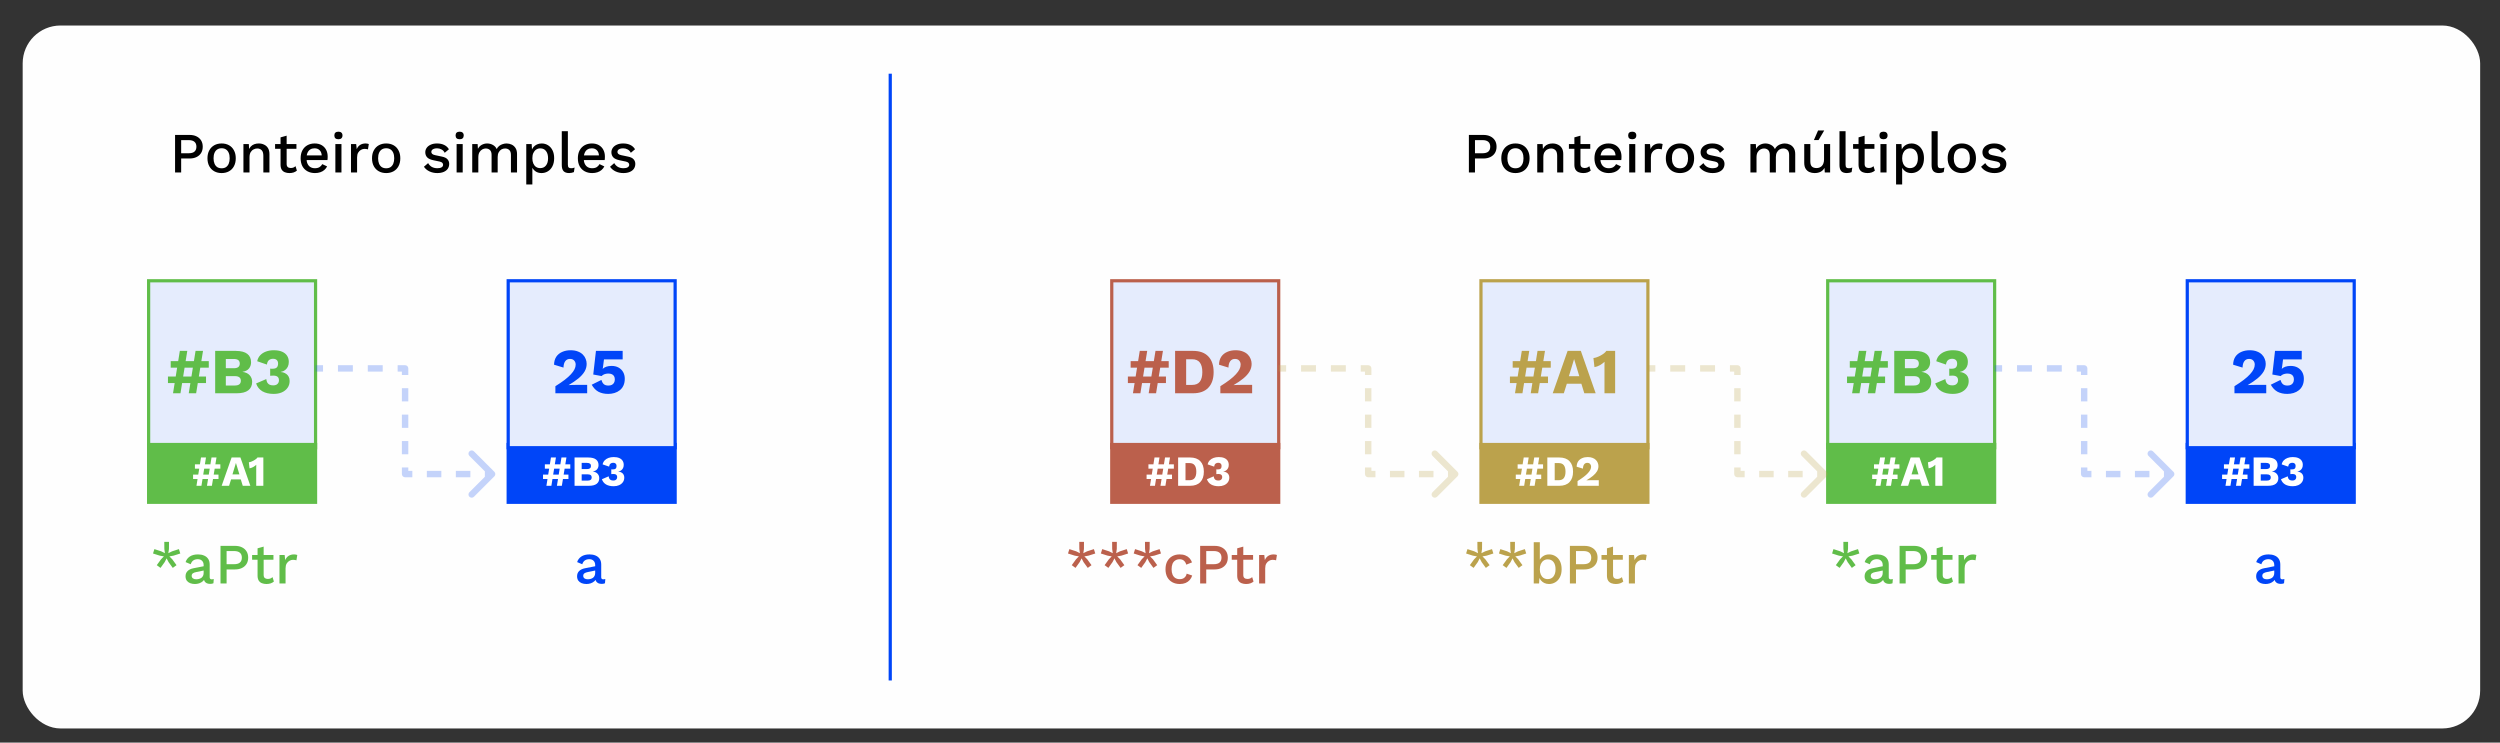 <svg width="882" height="262" viewBox="0 0 882 262" fill="none" xmlns="http://www.w3.org/2000/svg">
<rect x="0" y="0" width="882" height="262" fill="#333333" stroke="none"/>
<rect x="8" y="9" width="867" height="248" rx="13.356" fill="#FEFEFE"/>
<path d="M523.324 47.602C524.275 47.602 525.092 47.77 525.774 48.105C526.471 48.439 527.013 48.915 527.401 49.531C527.789 50.146 527.983 50.889 527.983 51.76C527.983 52.617 527.789 53.36 527.401 53.989C527.013 54.605 526.471 55.08 525.774 55.415C525.092 55.749 524.275 55.917 523.324 55.917H520.372V60.857H518.223V47.602H523.324ZM522.983 54.069C523.933 54.069 524.63 53.875 525.071 53.487C525.527 53.085 525.754 52.509 525.754 51.76C525.754 50.996 525.527 50.421 525.071 50.033C524.63 49.631 523.933 49.43 522.983 49.43H520.372V54.069H522.983ZM534.655 50.615C535.633 50.615 536.496 50.822 537.246 51.237C537.996 51.653 538.578 52.255 538.993 53.045C539.421 53.822 539.636 54.752 539.636 55.837C539.636 56.921 539.421 57.858 538.993 58.648C538.578 59.425 537.996 60.02 537.246 60.435C536.496 60.85 535.633 61.058 534.655 61.058C533.678 61.058 532.814 60.85 532.064 60.435C531.315 60.02 530.726 59.425 530.297 58.648C529.869 57.858 529.655 56.921 529.655 55.837C529.655 54.752 529.869 53.822 530.297 53.045C530.726 52.255 531.315 51.653 532.064 51.237C532.814 50.822 533.678 50.615 534.655 50.615ZM534.655 52.302C534.053 52.302 533.537 52.443 533.109 52.724C532.694 52.991 532.372 53.386 532.145 53.908C531.917 54.431 531.803 55.073 531.803 55.837C531.803 56.586 531.917 57.229 532.145 57.764C532.372 58.287 532.694 58.688 533.109 58.969C533.537 59.237 534.053 59.371 534.655 59.371C535.258 59.371 535.766 59.237 536.181 58.969C536.596 58.688 536.918 58.287 537.145 57.764C537.373 57.229 537.487 56.586 537.487 55.837C537.487 55.073 537.373 54.431 537.145 53.908C536.918 53.386 536.596 52.991 536.181 52.724C535.766 52.443 535.258 52.302 534.655 52.302ZM542.339 60.857V50.816H544.247L544.387 53.426L544.106 53.145C544.294 52.57 544.561 52.094 544.91 51.719C545.271 51.331 545.693 51.05 546.175 50.876C546.67 50.702 547.192 50.615 547.741 50.615C548.451 50.615 549.087 50.755 549.649 51.037C550.225 51.304 550.68 51.713 551.015 52.262C551.349 52.811 551.517 53.507 551.517 54.35V60.857H549.368V55.013C549.368 54.022 549.16 53.34 548.745 52.965C548.344 52.576 547.835 52.382 547.219 52.382C546.777 52.382 546.349 52.489 545.934 52.704C545.519 52.904 545.171 53.232 544.889 53.688C544.622 54.143 544.488 54.752 544.488 55.515V60.857H542.339ZM557.587 47.864V57.845C557.587 58.34 557.715 58.702 557.969 58.929C558.237 59.157 558.592 59.271 559.033 59.271C559.395 59.271 559.709 59.217 559.977 59.11C560.245 58.989 560.493 58.829 560.72 58.628L561.202 60.194C560.894 60.462 560.513 60.676 560.058 60.837C559.616 60.984 559.12 61.058 558.571 61.058C557.996 61.058 557.467 60.964 556.985 60.777C556.503 60.589 556.128 60.288 555.86 59.873C555.593 59.445 555.452 58.889 555.439 58.206V48.466L557.587 47.864ZM561.042 50.816V52.503H553.511V50.816H561.042ZM567.585 61.058C566.581 61.058 565.697 60.85 564.934 60.435C564.171 60.02 563.575 59.425 563.147 58.648C562.732 57.858 562.524 56.921 562.524 55.837C562.524 54.752 562.732 53.822 563.147 53.045C563.575 52.255 564.164 51.653 564.914 51.237C565.664 50.822 566.514 50.615 567.465 50.615C568.442 50.615 569.272 50.816 569.955 51.217C570.638 51.619 571.16 52.168 571.521 52.864C571.883 53.56 572.064 54.35 572.064 55.234C572.064 55.475 572.057 55.703 572.044 55.917C572.03 56.131 572.01 56.319 571.983 56.479H563.91V54.832H571.039L569.975 55.154C569.975 54.243 569.747 53.547 569.292 53.065C568.837 52.57 568.214 52.322 567.425 52.322C566.849 52.322 566.347 52.456 565.918 52.724C565.49 52.991 565.162 53.393 564.934 53.929C564.707 54.451 564.593 55.093 564.593 55.856C564.593 56.606 564.713 57.242 564.954 57.764C565.195 58.287 565.537 58.681 565.979 58.949C566.42 59.217 566.943 59.351 567.545 59.351C568.214 59.351 568.757 59.224 569.172 58.969C569.587 58.715 569.915 58.36 570.156 57.905L571.863 58.708C571.622 59.19 571.294 59.612 570.879 59.974C570.477 60.322 569.995 60.589 569.433 60.777C568.87 60.964 568.255 61.058 567.585 61.058ZM575.862 49.129C575.393 49.129 575.032 49.015 574.777 48.787C574.536 48.546 574.416 48.212 574.416 47.783C574.416 47.355 574.536 47.027 574.777 46.799C575.032 46.572 575.393 46.458 575.862 46.458C576.317 46.458 576.665 46.572 576.906 46.799C577.16 47.027 577.288 47.355 577.288 47.783C577.288 48.212 577.16 48.546 576.906 48.787C576.665 49.015 576.317 49.129 575.862 49.129ZM576.926 50.816V60.857H574.777V50.816H576.926ZM580.288 60.857V50.816H582.116L582.317 52.623C582.584 51.967 582.979 51.472 583.502 51.137C584.037 50.789 584.693 50.615 585.47 50.615C585.67 50.615 585.871 50.635 586.072 50.675C586.273 50.702 586.44 50.749 586.574 50.816L586.273 52.704C586.126 52.65 585.958 52.61 585.771 52.583C585.597 52.543 585.356 52.523 585.048 52.523C584.633 52.523 584.224 52.637 583.823 52.864C583.421 53.078 583.086 53.407 582.819 53.848C582.564 54.29 582.437 54.852 582.437 55.535V60.857H580.288ZM592.707 50.615C593.684 50.615 594.548 50.822 595.297 51.237C596.047 51.653 596.63 52.255 597.045 53.045C597.473 53.822 597.687 54.752 597.687 55.837C597.687 56.921 597.473 57.858 597.045 58.648C596.63 59.425 596.047 60.02 595.297 60.435C594.548 60.85 593.684 61.058 592.707 61.058C591.729 61.058 590.866 60.85 590.116 60.435C589.366 60.02 588.777 59.425 588.349 58.648C587.92 57.858 587.706 56.921 587.706 55.837C587.706 54.752 587.92 53.822 588.349 53.045C588.777 52.255 589.366 51.653 590.116 51.237C590.866 50.822 591.729 50.615 592.707 50.615ZM592.707 52.302C592.104 52.302 591.589 52.443 591.16 52.724C590.745 52.991 590.424 53.386 590.196 53.908C589.969 54.431 589.855 55.073 589.855 55.837C589.855 56.586 589.969 57.229 590.196 57.764C590.424 58.287 590.745 58.688 591.16 58.969C591.589 59.237 592.104 59.371 592.707 59.371C593.309 59.371 593.818 59.237 594.233 58.969C594.648 58.688 594.969 58.287 595.197 57.764C595.425 57.229 595.538 56.586 595.538 55.837C595.538 55.073 595.425 54.431 595.197 53.908C594.969 53.386 594.648 52.991 594.233 52.724C593.818 52.443 593.309 52.302 592.707 52.302ZM604.206 61.058C603.202 61.058 602.285 60.864 601.455 60.476C600.625 60.087 599.969 59.538 599.487 58.829L600.973 57.544C601.268 58.092 601.689 58.534 602.238 58.869C602.801 59.19 603.47 59.351 604.246 59.351C604.862 59.351 605.351 59.244 605.713 59.03C606.074 58.815 606.255 58.514 606.255 58.126C606.255 57.871 606.168 57.651 605.994 57.463C605.833 57.262 605.518 57.108 605.05 57.001L602.941 56.559C601.87 56.345 601.107 56.004 600.652 55.535C600.196 55.053 599.969 54.444 599.969 53.708C599.969 53.159 600.13 52.65 600.451 52.181C600.772 51.713 601.241 51.338 601.857 51.057C602.486 50.762 603.236 50.615 604.106 50.615C605.11 50.615 605.967 50.796 606.677 51.157C607.386 51.505 607.928 52.007 608.303 52.663L606.817 53.908C606.563 53.373 606.188 52.978 605.692 52.724C605.197 52.456 604.682 52.322 604.146 52.322C603.718 52.322 603.349 52.376 603.042 52.483C602.734 52.59 602.499 52.737 602.339 52.925C602.178 53.112 602.098 53.333 602.098 53.587C602.098 53.855 602.198 54.089 602.399 54.29C602.6 54.491 602.961 54.645 603.483 54.752L605.773 55.234C606.737 55.421 607.413 55.743 607.801 56.198C608.203 56.64 608.404 57.182 608.404 57.825C608.404 58.467 608.236 59.036 607.902 59.532C607.567 60.014 607.085 60.389 606.456 60.656C605.826 60.924 605.077 61.058 604.206 61.058ZM617.551 60.857V50.816H619.459L619.559 52.503C619.908 51.86 620.369 51.385 620.945 51.077C621.534 50.769 622.157 50.615 622.813 50.615C623.536 50.615 624.199 50.782 624.801 51.117C625.417 51.438 625.879 51.927 626.187 52.583C626.401 52.141 626.695 51.773 627.07 51.478C627.445 51.184 627.86 50.97 628.315 50.836C628.771 50.689 629.219 50.615 629.661 50.615C630.304 50.615 630.906 50.749 631.468 51.017C632.031 51.284 632.486 51.693 632.834 52.242C633.182 52.791 633.356 53.493 633.356 54.35V60.857H631.207V54.692C631.207 53.875 631.013 53.286 630.625 52.925C630.237 52.563 629.741 52.382 629.139 52.382C628.67 52.382 628.235 52.496 627.834 52.724C627.445 52.951 627.131 53.293 626.89 53.748C626.649 54.19 626.528 54.739 626.528 55.395V60.857H624.379V54.692C624.379 53.875 624.185 53.286 623.797 52.925C623.409 52.563 622.913 52.382 622.311 52.382C621.909 52.382 621.507 52.489 621.106 52.704C620.704 52.918 620.369 53.252 620.102 53.708C619.834 54.163 619.7 54.765 619.7 55.515V60.857H617.551ZM640.189 61.058C639.533 61.058 638.924 60.938 638.361 60.697C637.812 60.456 637.37 60.067 637.036 59.532C636.701 58.996 636.534 58.3 636.534 57.443V50.816H638.683V56.901C638.683 57.811 638.877 58.441 639.265 58.789C639.653 59.123 640.195 59.291 640.892 59.291C641.226 59.291 641.548 59.237 641.856 59.13C642.177 59.01 642.465 58.829 642.719 58.588C642.974 58.333 643.168 58.012 643.302 57.624C643.449 57.236 643.523 56.78 643.523 56.258V50.816H645.671V60.857H643.784L643.683 59.23C643.335 59.86 642.866 60.322 642.277 60.616C641.688 60.911 640.992 61.058 640.189 61.058ZM641.414 46.036H643.583L641.595 49.41H639.948L641.414 46.036ZM651.117 46.297V58.046C651.117 58.541 651.204 58.882 651.378 59.07C651.552 59.257 651.84 59.351 652.242 59.351C652.483 59.351 652.684 59.338 652.844 59.311C653.018 59.271 653.232 59.204 653.487 59.11L653.246 60.717C653.018 60.824 652.757 60.904 652.463 60.958C652.168 61.025 651.874 61.058 651.579 61.058C650.682 61.058 650.019 60.83 649.591 60.375C649.176 59.907 648.968 59.19 648.968 58.226V46.297H651.117ZM657.844 47.864V57.845C657.844 58.34 657.971 58.702 658.226 58.929C658.493 59.157 658.848 59.271 659.29 59.271C659.652 59.271 659.966 59.217 660.234 59.11C660.502 58.989 660.749 58.829 660.977 58.628L661.459 60.194C661.151 60.462 660.77 60.676 660.314 60.837C659.873 60.984 659.377 61.058 658.828 61.058C658.253 61.058 657.724 60.964 657.242 60.777C656.76 60.589 656.385 60.288 656.117 59.873C655.849 59.445 655.709 58.889 655.695 58.206V48.466L657.844 47.864ZM661.298 50.816V52.503H653.767V50.816H661.298ZM664.508 49.129C664.04 49.129 663.678 49.015 663.424 48.787C663.183 48.546 663.062 48.212 663.062 47.783C663.062 47.355 663.183 47.027 663.424 46.799C663.678 46.572 664.04 46.458 664.508 46.458C664.963 46.458 665.311 46.572 665.552 46.799C665.807 47.027 665.934 47.355 665.934 47.783C665.934 48.212 665.807 48.546 665.552 48.787C665.311 49.015 664.963 49.129 664.508 49.129ZM665.573 50.816V60.857H663.424V50.816H665.573ZM668.935 65.075V50.816H670.843L671.003 53.627L670.722 53.286C670.883 52.764 671.13 52.302 671.465 51.9C671.8 51.499 672.215 51.184 672.71 50.956C673.219 50.729 673.775 50.615 674.377 50.615C675.194 50.615 675.937 50.822 676.606 51.237C677.276 51.653 677.805 52.248 678.193 53.025C678.581 53.788 678.775 54.718 678.775 55.816C678.775 56.914 678.574 57.858 678.173 58.648C677.784 59.425 677.249 60.02 676.566 60.435C675.897 60.85 675.147 61.058 674.317 61.058C673.46 61.058 672.73 60.837 672.128 60.395C671.525 59.94 671.097 59.364 670.843 58.668L671.084 58.327V65.075H668.935ZM673.855 59.311C674.725 59.311 675.401 59.003 675.883 58.387C676.379 57.771 676.626 56.921 676.626 55.837C676.626 54.752 676.385 53.902 675.903 53.286C675.421 52.657 674.752 52.342 673.895 52.342C673.333 52.342 672.837 52.489 672.409 52.784C671.994 53.065 671.666 53.467 671.425 53.989C671.197 54.498 671.084 55.114 671.084 55.837C671.084 56.546 671.197 57.162 671.425 57.684C671.653 58.206 671.974 58.608 672.389 58.889C672.804 59.17 673.293 59.311 673.855 59.311ZM683.614 46.297V58.046C683.614 58.541 683.701 58.882 683.875 59.07C684.049 59.257 684.337 59.351 684.739 59.351C684.98 59.351 685.181 59.338 685.341 59.311C685.515 59.271 685.73 59.204 685.984 59.11L685.743 60.717C685.515 60.824 685.254 60.904 684.96 60.958C684.665 61.025 684.371 61.058 684.076 61.058C683.179 61.058 682.516 60.83 682.088 60.375C681.673 59.907 681.465 59.19 681.465 58.226V46.297H683.614ZM692.14 50.615C693.117 50.615 693.981 50.822 694.73 51.237C695.48 51.653 696.063 52.255 696.478 53.045C696.906 53.822 697.12 54.752 697.12 55.837C697.12 56.921 696.906 57.858 696.478 58.648C696.063 59.425 695.48 60.02 694.73 60.435C693.981 60.85 693.117 61.058 692.14 61.058C691.162 61.058 690.299 60.85 689.549 60.435C688.799 60.02 688.21 59.425 687.782 58.648C687.353 57.858 687.139 56.921 687.139 55.837C687.139 54.752 687.353 53.822 687.782 53.045C688.21 52.255 688.799 51.653 689.549 51.237C690.299 50.822 691.162 50.615 692.14 50.615ZM692.14 52.302C691.537 52.302 691.022 52.443 690.593 52.724C690.178 52.991 689.857 53.386 689.629 53.908C689.402 54.431 689.288 55.073 689.288 55.837C689.288 56.586 689.402 57.229 689.629 57.764C689.857 58.287 690.178 58.688 690.593 58.969C691.022 59.237 691.537 59.371 692.14 59.371C692.742 59.371 693.251 59.237 693.666 58.969C694.081 58.688 694.402 58.287 694.63 57.764C694.858 57.229 694.971 56.586 694.971 55.837C694.971 55.073 694.858 54.431 694.63 53.908C694.402 53.386 694.081 52.991 693.666 52.724C693.251 52.443 692.742 52.302 692.14 52.302ZM703.639 61.058C702.635 61.058 701.718 60.864 700.888 60.476C700.058 60.087 699.402 59.538 698.92 58.829L700.406 57.544C700.701 58.092 701.122 58.534 701.671 58.869C702.234 59.19 702.903 59.351 703.68 59.351C704.295 59.351 704.784 59.244 705.146 59.03C705.507 58.815 705.688 58.514 705.688 58.126C705.688 57.871 705.601 57.651 705.427 57.463C705.266 57.262 704.951 57.108 704.483 57.001L702.374 56.559C701.303 56.345 700.54 56.004 700.085 55.535C699.63 55.053 699.402 54.444 699.402 53.708C699.402 53.159 699.563 52.65 699.884 52.181C700.205 51.713 700.674 51.338 701.29 51.057C701.919 50.762 702.669 50.615 703.539 50.615C704.543 50.615 705.4 50.796 706.11 51.157C706.819 51.505 707.361 52.007 707.736 52.663L706.25 53.908C705.996 53.373 705.621 52.978 705.125 52.724C704.63 52.456 704.115 52.322 703.579 52.322C703.151 52.322 702.783 52.376 702.475 52.483C702.167 52.59 701.932 52.737 701.772 52.925C701.611 53.112 701.531 53.333 701.531 53.587C701.531 53.855 701.631 54.089 701.832 54.29C702.033 54.491 702.394 54.645 702.916 54.752L705.206 55.234C706.17 55.421 706.846 55.743 707.234 56.198C707.636 56.64 707.837 57.182 707.837 57.825C707.837 58.467 707.669 59.036 707.335 59.532C707 60.014 706.518 60.389 705.889 60.656C705.259 60.924 704.51 61.058 703.639 61.058Z" fill="black"/>
<rect x="52.434" y="99.056" width="58.898" height="58.898" fill="#E5ECFD" stroke="#60BD49" stroke-width="1.133"/>
<rect x="52.434" y="156.821" width="58.898" height="20.388" fill="#60BD49" stroke="#60BD49" stroke-width="1.133"/>
<rect x="179.291" y="156.821" width="58.898" height="20.388" fill="#0045F8" stroke="#0045F8" stroke-width="1.133"/>
<rect x="179.291" y="99.056" width="58.898" height="58.898" fill="#E5ECFD" stroke="#0045F8" stroke-width="1.133"/>
<path d="M195.941 138.745V136.253C197.225 135.453 198.319 134.705 199.226 134.01C200.132 133.316 200.864 132.659 201.423 132.04C201.997 131.42 202.42 130.831 202.691 130.273C202.963 129.714 203.099 129.17 203.099 128.642C203.099 128.068 202.926 127.592 202.578 127.214C202.246 126.822 201.748 126.626 201.083 126.626C200.373 126.626 199.822 126.89 199.429 127.418C199.037 127.932 198.825 128.687 198.795 129.684L195.465 128.664C195.495 127.547 195.76 126.61 196.258 125.855C196.771 125.1 197.466 124.534 198.342 124.156C199.218 123.764 200.215 123.567 201.332 123.567C202.314 123.567 203.16 123.711 203.869 123.998C204.594 124.27 205.183 124.64 205.636 125.108C206.089 125.561 206.422 126.074 206.633 126.648C206.86 127.207 206.973 127.781 206.973 128.37C206.973 129.336 206.724 130.242 206.225 131.088C205.727 131.919 205.002 132.727 204.051 133.512C203.114 134.282 201.974 135.06 200.63 135.845V135.868C200.887 135.853 201.189 135.838 201.536 135.823C201.884 135.808 202.246 135.8 202.624 135.8C203.001 135.785 203.341 135.777 203.643 135.777H207.154V138.745H195.941ZM214.555 138.971C213.256 138.971 212.124 138.722 211.157 138.224C210.206 137.71 209.405 136.88 208.756 135.732L212.176 134.033C212.342 134.637 212.607 135.12 212.969 135.483C213.347 135.845 213.906 136.027 214.646 136.027C215.114 136.027 215.514 135.943 215.846 135.777C216.178 135.611 216.435 135.37 216.616 135.052C216.813 134.72 216.911 134.32 216.911 133.852C216.911 133.399 216.82 133.021 216.639 132.719C216.473 132.417 216.224 132.191 215.891 132.04C215.559 131.873 215.144 131.79 214.646 131.79C214.283 131.79 213.958 131.828 213.671 131.904C213.385 131.964 213.12 132.062 212.879 132.198C212.652 132.319 212.441 132.478 212.244 132.674L209.299 132.13L210.251 123.794H219.675V126.807H213.082L212.697 129.797L212.629 130.159H212.652C212.954 129.812 213.377 129.548 213.921 129.367C214.464 129.185 215.068 129.095 215.733 129.095C216.715 129.095 217.553 129.291 218.247 129.684C218.942 130.076 219.478 130.612 219.856 131.292C220.233 131.972 220.422 132.749 220.422 133.625C220.422 134.547 220.264 135.347 219.946 136.027C219.644 136.691 219.214 137.242 218.655 137.68C218.111 138.118 217.485 138.443 216.775 138.654C216.08 138.866 215.34 138.971 214.555 138.971Z" fill="#0045F8"/>
<path d="M66.865 47.602C67.816 47.602 68.632 47.77 69.315 48.105C70.011 48.439 70.554 48.915 70.942 49.531C71.33 50.146 71.524 50.889 71.524 51.76C71.524 52.617 71.33 53.36 70.942 53.989C70.554 54.605 70.011 55.08 69.315 55.415C68.632 55.749 67.816 55.917 66.865 55.917H63.913V60.857H61.764V47.602H66.865ZM66.524 54.069C67.474 54.069 68.17 53.875 68.612 53.487C69.067 53.085 69.295 52.509 69.295 51.76C69.295 50.996 69.067 50.421 68.612 50.033C68.17 49.631 67.474 49.43 66.524 49.43H63.913V54.069H66.524ZM78.196 50.615C79.173 50.615 80.037 50.822 80.787 51.237C81.536 51.653 82.119 52.255 82.534 53.045C82.962 53.822 83.177 54.752 83.177 55.837C83.177 56.921 82.962 57.858 82.534 58.648C82.119 59.425 81.536 60.02 80.787 60.435C80.037 60.85 79.173 61.058 78.196 61.058C77.219 61.058 76.355 60.85 75.605 60.435C74.856 60.02 74.266 59.425 73.838 58.648C73.41 57.858 73.195 56.921 73.195 55.837C73.195 54.752 73.41 53.822 73.838 53.045C74.266 52.255 74.856 51.653 75.605 51.237C76.355 50.822 77.219 50.615 78.196 50.615ZM78.196 52.302C77.594 52.302 77.078 52.443 76.65 52.724C76.234 52.991 75.913 53.386 75.686 53.908C75.458 54.431 75.344 55.073 75.344 55.837C75.344 56.586 75.458 57.229 75.686 57.764C75.913 58.287 76.234 58.688 76.65 58.969C77.078 59.237 77.594 59.371 78.196 59.371C78.798 59.371 79.307 59.237 79.722 58.969C80.137 58.688 80.459 58.287 80.686 57.764C80.914 57.229 81.028 56.586 81.028 55.837C81.028 55.073 80.914 54.431 80.686 53.908C80.459 53.386 80.137 52.991 79.722 52.724C79.307 52.443 78.798 52.302 78.196 52.302ZM85.88 60.857V50.816H87.788L87.928 53.426L87.647 53.145C87.835 52.57 88.102 52.094 88.45 51.719C88.812 51.331 89.234 51.05 89.716 50.876C90.211 50.702 90.733 50.615 91.282 50.615C91.992 50.615 92.628 50.755 93.19 51.037C93.766 51.304 94.221 51.713 94.555 52.262C94.89 52.811 95.058 53.507 95.058 54.35V60.857H92.909V55.013C92.909 54.022 92.701 53.34 92.286 52.965C91.885 52.576 91.376 52.382 90.76 52.382C90.318 52.382 89.89 52.489 89.475 52.704C89.059 52.904 88.711 53.232 88.43 53.688C88.162 54.143 88.029 54.752 88.029 55.515V60.857H85.88ZM101.128 47.864V57.845C101.128 58.34 101.255 58.702 101.51 58.929C101.778 59.157 102.132 59.271 102.574 59.271C102.936 59.271 103.25 59.217 103.518 59.11C103.786 58.989 104.034 58.829 104.261 58.628L104.743 60.194C104.435 60.462 104.054 60.676 103.598 60.837C103.157 60.984 102.661 61.058 102.112 61.058C101.537 61.058 101.008 60.964 100.526 60.777C100.044 60.589 99.669 60.288 99.401 59.873C99.133 59.445 98.993 58.889 98.979 58.206V48.466L101.128 47.864ZM104.582 50.816V52.503H97.051V50.816H104.582ZM111.126 61.058C110.122 61.058 109.238 60.85 108.475 60.435C107.712 60.02 107.116 59.425 106.688 58.648C106.273 57.858 106.065 56.921 106.065 55.837C106.065 54.752 106.273 53.822 106.688 53.045C107.116 52.255 107.705 51.653 108.455 51.237C109.205 50.822 110.055 50.615 111.005 50.615C111.983 50.615 112.813 50.816 113.496 51.217C114.179 51.619 114.701 52.168 115.062 52.864C115.424 53.56 115.604 54.35 115.604 55.234C115.604 55.475 115.598 55.703 115.584 55.917C115.571 56.131 115.551 56.319 115.524 56.479H107.451V54.832H114.58L113.516 55.154C113.516 54.243 113.288 53.547 112.833 53.065C112.378 52.57 111.755 52.322 110.965 52.322C110.39 52.322 109.888 52.456 109.459 52.724C109.031 52.991 108.703 53.393 108.475 53.929C108.247 54.451 108.134 55.093 108.134 55.856C108.134 56.606 108.254 57.242 108.495 57.764C108.736 58.287 109.078 58.681 109.519 58.949C109.961 59.217 110.483 59.351 111.086 59.351C111.755 59.351 112.297 59.224 112.713 58.969C113.128 58.715 113.456 58.36 113.697 57.905L115.404 58.708C115.163 59.19 114.835 59.612 114.42 59.974C114.018 60.322 113.536 60.589 112.974 60.777C112.411 60.964 111.795 61.058 111.126 61.058ZM119.403 49.129C118.934 49.129 118.572 49.015 118.318 48.787C118.077 48.546 117.957 48.212 117.957 47.783C117.957 47.355 118.077 47.027 118.318 46.799C118.572 46.572 118.934 46.458 119.403 46.458C119.858 46.458 120.206 46.572 120.447 46.799C120.701 47.027 120.828 47.355 120.828 47.783C120.828 48.212 120.701 48.546 120.447 48.787C120.206 49.015 119.858 49.129 119.403 49.129ZM120.467 50.816V60.857H118.318V50.816H120.467ZM123.829 60.857V50.816H125.657L125.857 52.623C126.125 51.967 126.52 51.472 127.042 51.137C127.578 50.789 128.234 50.615 129.01 50.615C129.211 50.615 129.412 50.635 129.613 50.675C129.814 50.702 129.981 50.749 130.115 50.816L129.814 52.704C129.666 52.65 129.499 52.61 129.312 52.583C129.138 52.543 128.897 52.523 128.589 52.523C128.174 52.523 127.765 52.637 127.364 52.864C126.962 53.078 126.627 53.407 126.36 53.848C126.105 54.29 125.978 54.852 125.978 55.535V60.857H123.829ZM136.248 50.615C137.225 50.615 138.088 50.822 138.838 51.237C139.588 51.653 140.17 52.255 140.585 53.045C141.014 53.822 141.228 54.752 141.228 55.837C141.228 56.921 141.014 57.858 140.585 58.648C140.17 59.425 139.588 60.02 138.838 60.435C138.088 60.85 137.225 61.058 136.248 61.058C135.27 61.058 134.407 60.85 133.657 60.435C132.907 60.02 132.318 59.425 131.89 58.648C131.461 57.858 131.247 56.921 131.247 55.837C131.247 54.752 131.461 53.822 131.89 53.045C132.318 52.255 132.907 51.653 133.657 51.237C134.407 50.822 135.27 50.615 136.248 50.615ZM136.248 52.302C135.645 52.302 135.13 52.443 134.701 52.724C134.286 52.991 133.965 53.386 133.737 53.908C133.51 54.431 133.396 55.073 133.396 55.837C133.396 56.586 133.51 57.229 133.737 57.764C133.965 58.287 134.286 58.688 134.701 58.969C135.13 59.237 135.645 59.371 136.248 59.371C136.85 59.371 137.359 59.237 137.774 58.969C138.189 58.688 138.51 58.287 138.738 57.764C138.965 57.229 139.079 56.586 139.079 55.837C139.079 55.073 138.965 54.431 138.738 53.908C138.51 53.386 138.189 52.991 137.774 52.724C137.359 52.443 136.85 52.302 136.248 52.302ZM154.278 61.058C153.274 61.058 152.357 60.864 151.527 60.476C150.697 60.087 150.04 59.538 149.559 58.829L151.045 57.544C151.339 58.092 151.761 58.534 152.31 58.869C152.872 59.19 153.542 59.351 154.318 59.351C154.934 59.351 155.423 59.244 155.784 59.03C156.146 58.815 156.326 58.514 156.326 58.126C156.326 57.871 156.239 57.651 156.065 57.463C155.905 57.262 155.59 57.108 155.121 57.001L153.013 56.559C151.942 56.345 151.179 56.004 150.723 55.535C150.268 55.053 150.04 54.444 150.04 53.708C150.04 53.159 150.201 52.65 150.522 52.181C150.844 51.713 151.312 51.338 151.928 51.057C152.558 50.762 153.307 50.615 154.178 50.615C155.182 50.615 156.039 50.796 156.748 51.157C157.458 51.505 158 52.007 158.375 52.663L156.889 53.908C156.634 53.373 156.259 52.978 155.764 52.724C155.269 52.456 154.753 52.322 154.218 52.322C153.789 52.322 153.421 52.376 153.113 52.483C152.805 52.59 152.571 52.737 152.41 52.925C152.25 53.112 152.169 53.333 152.169 53.587C152.169 53.855 152.27 54.089 152.471 54.29C152.671 54.491 153.033 54.645 153.555 54.752L155.844 55.234C156.808 55.421 157.484 55.743 157.873 56.198C158.274 56.64 158.475 57.182 158.475 57.825C158.475 58.467 158.308 59.036 157.973 59.532C157.638 60.014 157.156 60.389 156.527 60.656C155.898 60.924 155.148 61.058 154.278 61.058ZM162.176 49.129C161.708 49.129 161.346 49.015 161.092 48.787C160.851 48.546 160.73 48.212 160.73 47.783C160.73 47.355 160.851 47.027 161.092 46.799C161.346 46.572 161.708 46.458 162.176 46.458C162.632 46.458 162.98 46.572 163.221 46.799C163.475 47.027 163.602 47.355 163.602 47.783C163.602 48.212 163.475 48.546 163.221 48.787C162.98 49.015 162.632 49.129 162.176 49.129ZM163.241 50.816V60.857H161.092V50.816H163.241ZM166.603 60.857V50.816H168.511L168.611 52.503C168.959 51.86 169.421 51.385 169.997 51.077C170.586 50.769 171.209 50.615 171.865 50.615C172.588 50.615 173.25 50.782 173.853 51.117C174.469 51.438 174.931 51.927 175.239 52.583C175.453 52.141 175.747 51.773 176.122 51.478C176.497 51.184 176.912 50.97 177.367 50.836C177.822 50.689 178.271 50.615 178.713 50.615C179.355 50.615 179.958 50.749 180.52 51.017C181.083 51.284 181.538 51.693 181.886 52.242C182.234 52.791 182.408 53.493 182.408 54.35V60.857H180.259V54.692C180.259 53.875 180.065 53.286 179.677 52.925C179.289 52.563 178.793 52.382 178.191 52.382C177.722 52.382 177.287 52.496 176.885 52.724C176.497 52.951 176.182 53.293 175.941 53.748C175.7 54.19 175.58 54.739 175.58 55.395V60.857H173.431V54.692C173.431 53.875 173.237 53.286 172.849 52.925C172.46 52.563 171.965 52.382 171.363 52.382C170.961 52.382 170.559 52.489 170.158 52.704C169.756 52.918 169.421 53.252 169.153 53.708C168.886 54.163 168.752 54.765 168.752 55.515V60.857H166.603ZM185.666 65.075V50.816H187.574L187.734 53.627L187.453 53.286C187.614 52.764 187.862 52.302 188.196 51.9C188.531 51.499 188.946 51.184 189.441 50.956C189.95 50.729 190.506 50.615 191.108 50.615C191.925 50.615 192.668 50.822 193.337 51.237C194.007 51.653 194.536 52.248 194.924 53.025C195.312 53.788 195.506 54.718 195.506 55.816C195.506 56.914 195.306 57.858 194.904 58.648C194.516 59.425 193.98 60.02 193.297 60.435C192.628 60.85 191.878 61.058 191.048 61.058C190.191 61.058 189.461 60.837 188.859 60.395C188.257 59.94 187.828 59.364 187.574 58.668L187.815 58.327V65.075H185.666ZM190.586 59.311C191.456 59.311 192.132 59.003 192.614 58.387C193.11 57.771 193.358 56.921 193.358 55.837C193.358 54.752 193.117 53.902 192.635 53.286C192.153 52.657 191.483 52.342 190.626 52.342C190.064 52.342 189.569 52.489 189.14 52.784C188.725 53.065 188.397 53.467 188.156 53.989C187.928 54.498 187.815 55.114 187.815 55.837C187.815 56.546 187.928 57.162 188.156 57.684C188.384 58.206 188.705 58.608 189.12 58.889C189.535 59.17 190.024 59.311 190.586 59.311ZM200.345 46.297V58.046C200.345 58.541 200.432 58.882 200.606 59.07C200.781 59.257 201.068 59.351 201.47 59.351C201.711 59.351 201.912 59.338 202.072 59.311C202.247 59.271 202.461 59.204 202.715 59.11L202.474 60.717C202.247 60.824 201.985 60.904 201.691 60.958C201.396 61.025 201.102 61.058 200.807 61.058C199.91 61.058 199.248 60.83 198.819 60.375C198.404 59.907 198.197 59.19 198.197 58.226V46.297H200.345ZM208.931 61.058C207.927 61.058 207.043 60.85 206.28 60.435C205.517 60.02 204.921 59.425 204.493 58.648C204.078 57.858 203.87 56.921 203.87 55.837C203.87 54.752 204.078 53.822 204.493 53.045C204.921 52.255 205.51 51.653 206.26 51.237C207.01 50.822 207.86 50.615 208.811 50.615C209.788 50.615 210.618 50.816 211.301 51.217C211.984 51.619 212.506 52.168 212.867 52.864C213.229 53.56 213.41 54.35 213.41 55.234C213.41 55.475 213.403 55.703 213.39 55.917C213.376 56.131 213.356 56.319 213.329 56.479H205.256V54.832H212.385L211.321 55.154C211.321 54.243 211.093 53.547 210.638 53.065C210.183 52.57 209.56 52.322 208.771 52.322C208.195 52.322 207.693 52.456 207.264 52.724C206.836 52.991 206.508 53.393 206.28 53.929C206.053 54.451 205.939 55.093 205.939 55.856C205.939 56.606 206.059 57.242 206.3 57.764C206.541 58.287 206.883 58.681 207.325 58.949C207.766 59.217 208.289 59.351 208.891 59.351C209.56 59.351 210.103 59.224 210.518 58.969C210.933 58.715 211.261 58.36 211.502 57.905L213.209 58.708C212.968 59.19 212.64 59.612 212.225 59.974C211.823 60.322 211.341 60.589 210.779 60.777C210.216 60.964 209.601 61.058 208.931 61.058ZM219.939 61.058C218.935 61.058 218.018 60.864 217.188 60.476C216.358 60.087 215.702 59.538 215.22 58.829L216.706 57.544C217 58.092 217.422 58.534 217.971 58.869C218.533 59.19 219.203 59.351 219.979 59.351C220.595 59.351 221.084 59.244 221.445 59.03C221.807 58.815 221.987 58.514 221.987 58.126C221.987 57.871 221.9 57.651 221.726 57.463C221.566 57.262 221.251 57.108 220.783 57.001L218.674 56.559C217.603 56.345 216.84 56.004 216.384 55.535C215.929 55.053 215.702 54.444 215.702 53.708C215.702 53.159 215.862 52.65 216.184 52.181C216.505 51.713 216.974 51.338 217.589 51.057C218.219 50.762 218.968 50.615 219.839 50.615C220.843 50.615 221.7 50.796 222.409 51.157C223.119 51.505 223.661 52.007 224.036 52.663L222.55 53.908C222.295 53.373 221.921 52.978 221.425 52.724C220.93 52.456 220.414 52.322 219.879 52.322C219.45 52.322 219.082 52.376 218.774 52.483C218.466 52.59 218.232 52.737 218.071 52.925C217.911 53.112 217.83 53.333 217.83 53.587C217.83 53.855 217.931 54.089 218.132 54.29C218.332 54.491 218.694 54.645 219.216 54.752L221.506 55.234C222.469 55.421 223.146 55.743 223.534 56.198C223.936 56.64 224.136 57.182 224.136 57.825C224.136 58.467 223.969 59.036 223.634 59.532C223.3 60.014 222.818 60.389 222.188 60.656C221.559 60.924 220.809 61.058 219.939 61.058Z" fill="black"/>
<path d="M209.981 199.39C209.981 198.721 209.794 198.205 209.419 197.844C209.057 197.469 208.555 197.281 207.912 197.281C207.31 197.281 206.795 197.422 206.366 197.703C205.938 197.984 205.623 198.44 205.422 199.069L203.615 198.306C203.869 197.489 204.364 196.833 205.101 196.338C205.851 195.842 206.815 195.595 207.993 195.595C208.796 195.595 209.506 195.728 210.122 195.996C210.737 196.251 211.219 196.639 211.568 197.161C211.929 197.683 212.11 198.353 212.11 199.169V203.648C212.11 204.143 212.357 204.391 212.853 204.391C213.094 204.391 213.328 204.357 213.556 204.29L213.435 205.776C213.127 205.924 212.739 205.997 212.27 205.997C211.842 205.997 211.454 205.924 211.106 205.776C210.771 205.616 210.503 205.382 210.302 205.074C210.115 204.752 210.021 204.357 210.021 203.889V203.748L210.463 203.728C210.342 204.25 210.095 204.685 209.72 205.033C209.345 205.368 208.91 205.623 208.415 205.797C207.919 205.957 207.417 206.038 206.908 206.038C206.279 206.038 205.71 205.937 205.201 205.736C204.706 205.535 204.311 205.234 204.016 204.833C203.735 204.418 203.595 203.909 203.595 203.306C203.595 202.557 203.836 201.941 204.318 201.459C204.813 200.977 205.509 200.649 206.406 200.475L210.302 199.711L210.282 201.218L207.451 201.8C206.888 201.907 206.466 202.061 206.185 202.262C205.904 202.463 205.764 202.757 205.764 203.146C205.764 203.521 205.904 203.822 206.185 204.049C206.48 204.264 206.868 204.371 207.35 204.371C207.685 204.371 208.006 204.331 208.314 204.25C208.635 204.17 208.923 204.043 209.178 203.869C209.432 203.681 209.626 203.447 209.76 203.166C209.907 202.871 209.981 202.523 209.981 202.121V199.39Z" fill="#0045F8"/>
<path d="M59.165 195.695L60.792 197.342L62.278 199.39L60.953 200.354L59.467 198.306L58.402 196.257L58.784 195.976L59.165 195.695ZM58.402 195.695L58.784 195.976L59.165 196.257L58.101 198.306L56.635 200.354L55.309 199.39L56.796 197.342L58.402 195.695ZM54.466 193.727L56.876 194.51L58.944 195.534L58.784 195.976L58.643 196.438L56.374 196.036L53.984 195.273L54.466 193.727ZM59.627 191.176L59.607 193.707L59.266 195.976H58.784H58.302L57.98 193.707L57.96 191.176H59.627ZM63.122 193.727L63.604 195.273L61.214 196.036L58.944 196.438L58.784 195.976L58.643 195.534L60.712 194.51L63.122 193.727ZM71.846 199.39C71.846 198.721 71.658 198.205 71.283 197.844C70.922 197.469 70.42 197.281 69.777 197.281C69.175 197.281 68.659 197.422 68.231 197.703C67.802 197.984 67.488 198.44 67.287 199.069L65.48 198.306C65.734 197.489 66.229 196.833 66.966 196.338C67.715 195.842 68.679 195.595 69.858 195.595C70.661 195.595 71.371 195.728 71.986 195.996C72.602 196.251 73.084 196.639 73.432 197.161C73.794 197.683 73.975 198.353 73.975 199.169V203.648C73.975 204.143 74.222 204.391 74.718 204.391C74.959 204.391 75.193 204.357 75.421 204.29L75.3 205.776C74.992 205.924 74.604 205.997 74.135 205.997C73.707 205.997 73.319 205.924 72.97 205.776C72.636 205.616 72.368 205.382 72.167 205.074C71.98 204.752 71.886 204.357 71.886 203.889V203.748L72.328 203.728C72.207 204.25 71.96 204.685 71.585 205.033C71.21 205.368 70.775 205.623 70.279 205.797C69.784 205.957 69.282 206.038 68.773 206.038C68.144 206.038 67.575 205.937 67.066 205.736C66.571 205.535 66.176 205.234 65.881 204.833C65.6 204.418 65.459 203.909 65.459 203.306C65.459 202.557 65.7 201.941 66.182 201.459C66.678 200.977 67.374 200.649 68.271 200.475L72.167 199.711L72.147 201.218L69.315 201.8C68.753 201.907 68.331 202.061 68.05 202.262C67.769 202.463 67.628 202.757 67.628 203.146C67.628 203.521 67.769 203.822 68.05 204.049C68.345 204.264 68.733 204.371 69.215 204.371C69.55 204.371 69.871 204.331 70.179 204.25C70.5 204.17 70.788 204.043 71.042 203.869C71.297 203.681 71.491 203.447 71.625 203.166C71.772 202.871 71.846 202.523 71.846 202.121V199.39ZM82.897 192.582C83.848 192.582 84.665 192.749 85.348 193.084C86.044 193.419 86.586 193.894 86.974 194.51C87.363 195.126 87.557 195.869 87.557 196.739C87.557 197.596 87.363 198.339 86.974 198.968C86.586 199.584 86.044 200.06 85.348 200.394C84.665 200.729 83.848 200.896 82.897 200.896H79.945V205.837H77.796V192.582H82.897ZM82.556 199.049C83.507 199.049 84.203 198.855 84.645 198.466C85.1 198.065 85.328 197.489 85.328 196.739C85.328 195.976 85.1 195.4 84.645 195.012C84.203 194.61 83.507 194.41 82.556 194.41H79.945V199.049H82.556ZM93.018 192.843V202.824C93.018 203.32 93.145 203.681 93.4 203.909C93.668 204.136 94.022 204.25 94.464 204.25C94.826 204.25 95.14 204.197 95.408 204.09C95.676 203.969 95.924 203.808 96.151 203.608L96.633 205.174C96.325 205.442 95.944 205.656 95.489 205.817C95.047 205.964 94.551 206.038 94.002 206.038C93.427 206.038 92.898 205.944 92.416 205.756C91.934 205.569 91.559 205.268 91.291 204.853C91.023 204.424 90.883 203.869 90.869 203.186V193.446L93.018 192.843ZM96.472 195.795V197.482H88.942V195.795H96.472ZM98.598 205.837V195.795H100.425L100.626 197.603C100.894 196.947 101.289 196.451 101.811 196.117C102.347 195.769 103.003 195.595 103.779 195.595C103.98 195.595 104.181 195.615 104.382 195.655C104.582 195.682 104.75 195.728 104.884 195.795L104.582 197.683C104.435 197.63 104.268 197.589 104.08 197.563C103.906 197.522 103.665 197.502 103.357 197.502C102.942 197.502 102.534 197.616 102.132 197.844C101.731 198.058 101.396 198.386 101.128 198.828C100.874 199.27 100.747 199.832 100.747 200.515V205.837H98.598Z" fill="#60BD49"/>
<path d="M76.378 161.403L74.759 171.388H73.019L74.623 161.403H76.378ZM77.089 167.439V168.982H68.118V167.439H77.089ZM72.671 161.403L71.068 171.388H69.313L70.916 161.403H72.671ZM77.739 163.809V165.352H68.768V163.809H77.739ZM88.321 171.388H85.643L84.947 169.134H81.528L80.817 171.388H78.2L81.71 161.403H84.826L88.321 171.388ZM82.012 167.364H84.463L83.238 163.325L82.012 167.364ZM90.395 171.388V165.639C90.395 165.377 90.395 165.11 90.395 164.837C90.406 164.555 90.41 164.268 90.41 163.975C90.078 164.278 89.71 164.545 89.306 164.777C88.903 164.999 88.479 165.15 88.035 165.231L87.793 163.083C88.056 163.062 88.333 162.997 88.626 162.886C88.928 162.775 89.225 162.639 89.518 162.477C89.811 162.316 90.073 162.145 90.305 161.963C90.537 161.771 90.713 161.585 90.834 161.403H92.907V171.388H90.395Z" fill="white"/>
<path d="M71.621 123.794L69.197 138.745H66.592L68.993 123.794H71.621ZM72.686 132.832V135.143H59.252V132.832H72.686ZM66.071 123.794L63.67 138.745H61.042L63.443 123.794H66.071ZM73.66 127.396V129.706H60.226V127.396H73.66ZM75.913 138.745V123.794H83.185C85.027 123.809 86.386 124.164 87.262 124.859C88.138 125.538 88.576 126.527 88.576 127.826C88.576 128.672 88.327 129.404 87.829 130.023C87.33 130.628 86.567 131.013 85.541 131.179V131.201C86.688 131.352 87.542 131.753 88.1 132.402C88.674 133.036 88.961 133.807 88.961 134.713C88.961 135.996 88.508 136.993 87.602 137.703C86.696 138.398 85.337 138.745 83.525 138.745H75.913ZM79.674 136.004H82.868C83.577 136.004 84.106 135.86 84.453 135.573C84.801 135.287 84.974 134.871 84.974 134.328C84.974 133.799 84.801 133.399 84.453 133.127C84.106 132.84 83.577 132.697 82.868 132.697H79.674V136.004ZM79.674 129.91H82.505C83.894 129.91 84.589 129.367 84.589 128.279C84.589 127.192 83.894 126.648 82.505 126.648H79.674V129.91ZM96.563 138.971C94.963 138.971 93.626 138.662 92.554 138.043C91.497 137.408 90.764 136.487 90.356 135.279L93.936 133.739C94.011 134.282 94.147 134.72 94.343 135.052C94.555 135.37 94.834 135.604 95.182 135.755C95.529 135.891 95.937 135.959 96.405 135.959C96.828 135.959 97.183 135.891 97.47 135.755C97.772 135.604 98.006 135.392 98.172 135.12C98.338 134.849 98.421 134.524 98.421 134.146C98.421 133.754 98.338 133.437 98.172 133.195C98.021 132.953 97.794 132.78 97.492 132.674C97.205 132.568 96.85 132.515 96.427 132.515C96.231 132.515 96.05 132.523 95.884 132.538C95.718 132.538 95.529 132.553 95.317 132.583V130.046C95.438 130.061 95.559 130.076 95.68 130.091C95.801 130.091 95.944 130.091 96.11 130.091C96.82 130.091 97.326 129.948 97.628 129.661C97.945 129.359 98.104 128.891 98.104 128.257C98.104 127.713 97.945 127.298 97.628 127.011C97.326 126.724 96.896 126.58 96.337 126.58C95.748 126.58 95.265 126.739 94.887 127.056C94.51 127.358 94.268 127.879 94.162 128.619L90.742 127.441C90.908 126.61 91.263 125.908 91.806 125.334C92.35 124.76 93.03 124.322 93.845 124.02C94.676 123.718 95.589 123.567 96.586 123.567C97.734 123.567 98.7 123.733 99.486 124.066C100.271 124.398 100.868 124.874 101.275 125.493C101.683 126.112 101.887 126.837 101.887 127.668C101.887 128.317 101.781 128.861 101.57 129.299C101.373 129.737 101.117 130.091 100.8 130.363C100.498 130.635 100.188 130.839 99.871 130.975C99.554 131.096 99.289 131.171 99.078 131.201V131.269C99.35 131.269 99.659 131.322 100.007 131.428C100.354 131.534 100.694 131.707 101.026 131.949C101.358 132.176 101.63 132.493 101.842 132.9C102.068 133.308 102.181 133.814 102.181 134.418C102.181 135.354 101.932 136.162 101.434 136.842C100.951 137.522 100.286 138.05 99.44 138.428C98.595 138.79 97.636 138.971 96.563 138.971Z" fill="#60BD49"/>
<path d="M199.837 161.403L198.218 171.388H196.478L198.082 161.403H199.837ZM200.548 167.439V168.982H191.577V167.439H200.548ZM196.13 161.403L194.527 171.388H192.772L194.376 161.403H196.13ZM201.198 163.809V165.352H192.227V163.809H201.198ZM202.703 171.388V161.403H207.559C208.79 161.413 209.697 161.65 210.282 162.114C210.867 162.568 211.16 163.229 211.16 164.096C211.16 164.661 210.993 165.15 210.66 165.564C210.328 165.967 209.818 166.224 209.133 166.335V166.35C209.899 166.451 210.469 166.718 210.842 167.152C211.225 167.576 211.417 168.09 211.417 168.695C211.417 169.552 211.114 170.218 210.509 170.692C209.904 171.156 208.996 171.388 207.786 171.388H202.703ZM205.214 169.557H207.347C207.821 169.557 208.174 169.461 208.406 169.27C208.638 169.078 208.754 168.801 208.754 168.438C208.754 168.085 208.638 167.818 208.406 167.636C208.174 167.444 207.821 167.349 207.347 167.349H205.214V169.557ZM205.214 165.488H207.105C208.033 165.488 208.497 165.125 208.497 164.399C208.497 163.673 208.033 163.309 207.105 163.309H205.214V165.488ZM216.494 171.539C215.425 171.539 214.532 171.332 213.816 170.919C213.11 170.495 212.621 169.88 212.349 169.073L214.739 168.044C214.789 168.408 214.88 168.7 215.011 168.922C215.152 169.134 215.339 169.29 215.571 169.391C215.803 169.482 216.075 169.527 216.388 169.527C216.67 169.527 216.907 169.482 217.099 169.391C217.301 169.29 217.457 169.149 217.568 168.967C217.679 168.786 217.734 168.569 217.734 168.317C217.734 168.055 217.679 167.843 217.568 167.681C217.467 167.52 217.316 167.404 217.114 167.333C216.922 167.263 216.685 167.228 216.403 167.228C216.272 167.228 216.151 167.233 216.04 167.243C215.929 167.243 215.803 167.253 215.662 167.273V165.579C215.742 165.589 215.823 165.599 215.904 165.609C215.984 165.609 216.08 165.609 216.191 165.609C216.665 165.609 217.003 165.513 217.205 165.321C217.416 165.12 217.522 164.807 217.522 164.384C217.522 164.02 217.416 163.743 217.205 163.552C217.003 163.36 216.716 163.264 216.342 163.264C215.949 163.264 215.626 163.37 215.374 163.582C215.122 163.783 214.961 164.131 214.89 164.626L212.606 163.839C212.717 163.284 212.954 162.815 213.317 162.432C213.68 162.049 214.134 161.756 214.678 161.555C215.233 161.353 215.843 161.252 216.509 161.252C217.275 161.252 217.921 161.363 218.445 161.585C218.97 161.807 219.368 162.124 219.64 162.538C219.913 162.951 220.049 163.436 220.049 163.99C220.049 164.424 219.978 164.787 219.837 165.079C219.706 165.372 219.534 165.609 219.323 165.79C219.121 165.972 218.914 166.108 218.702 166.199C218.491 166.28 218.314 166.33 218.173 166.35V166.396C218.354 166.396 218.561 166.431 218.793 166.501C219.025 166.572 219.252 166.688 219.474 166.849C219.696 167.001 219.877 167.212 220.018 167.485C220.17 167.757 220.245 168.095 220.245 168.498C220.245 169.124 220.079 169.663 219.746 170.117C219.423 170.571 218.98 170.924 218.415 171.176C217.85 171.418 217.21 171.539 216.494 171.539Z" fill="white"/>
<path d="M142.919 129.974L143.485 129.974C143.485 129.824 143.425 129.68 143.319 129.574C143.213 129.467 143.069 129.408 142.919 129.408L142.919 129.974ZM142.919 167.249L142.352 167.249C142.352 167.399 142.412 167.543 142.518 167.649C142.624 167.755 142.769 167.815 142.919 167.815L142.919 167.249ZM174.017 167.649C174.238 167.428 174.238 167.069 174.017 166.848L170.413 163.244C170.192 163.023 169.833 163.023 169.612 163.244C169.391 163.465 169.391 163.824 169.612 164.045L172.815 167.249L169.612 170.452C169.391 170.673 169.391 171.032 169.612 171.253C169.833 171.474 170.192 171.474 170.413 171.253L174.017 167.649ZM111.332 130.54L113.964 130.54L113.964 129.408L111.332 129.408L111.332 130.54ZM119.228 130.54L124.493 130.54L124.493 129.408L119.228 129.408L119.228 130.54ZM129.757 130.54L135.022 130.54L135.022 129.408L129.757 129.408L129.757 130.54ZM140.286 130.54L142.919 130.54L142.919 129.408L140.286 129.408L140.286 130.54ZM142.352 129.974L142.352 132.304L143.485 132.304L143.485 129.974L142.352 129.974ZM142.352 136.963L142.352 141.622L143.485 141.622L143.485 136.963L142.352 136.963ZM142.352 146.282L142.352 150.941L143.485 150.941L143.485 146.282L142.352 146.282ZM142.352 155.6L142.352 160.26L143.485 160.26L143.485 155.6L142.352 155.6ZM142.352 164.919L142.352 167.249L143.485 167.249L143.485 164.919L142.352 164.919ZM142.919 167.815L145.477 167.815L145.477 166.682L142.919 166.682L142.919 167.815ZM150.593 167.815L155.709 167.815L155.709 166.682L150.593 166.682L150.593 167.815ZM160.826 167.815L165.942 167.815L165.942 166.682L160.826 166.682L160.826 167.815ZM171.058 167.815L173.616 167.815L173.616 166.682L171.058 166.682L171.058 167.815ZM142.919 129.974L144.051 129.974C144.051 129.674 143.932 129.385 143.72 129.173C143.507 128.961 143.219 128.841 142.919 128.841L142.919 129.974ZM142.919 167.249L141.786 167.249C141.786 167.549 141.905 167.837 142.118 168.05C142.33 168.262 142.618 168.381 142.919 168.381L142.919 167.249ZM174.417 168.05C174.86 167.607 174.86 166.89 174.417 166.448L167.209 159.24C166.767 158.797 166.05 158.797 165.607 159.24C165.165 159.682 165.165 160.399 165.607 160.841L172.015 167.249L165.607 173.656C165.165 174.098 165.165 174.815 165.607 175.258C166.05 175.7 166.767 175.7 167.209 175.258L174.417 168.05ZM111.332 131.107L113.964 131.107L113.964 128.841L111.332 128.841L111.332 131.107ZM119.228 131.107L124.493 131.107L124.493 128.841L119.228 128.841L119.228 131.107ZM129.757 131.107L135.022 131.107L135.022 128.841L129.757 128.841L129.757 131.107ZM140.286 131.107L142.919 131.107L142.919 128.841L140.286 128.841L140.286 131.107ZM141.786 129.974L141.786 132.304L144.051 132.304L144.051 129.974L141.786 129.974ZM141.786 136.963L141.786 141.622L144.051 141.622L144.051 136.963L141.786 136.963ZM141.786 146.282L141.786 150.941L144.051 150.941L144.051 146.282L141.786 146.282ZM141.786 155.6L141.786 160.26L144.051 160.26L144.051 155.6L141.786 155.6ZM141.786 164.919L141.786 167.249L144.051 167.249L144.051 164.919L141.786 164.919ZM142.919 168.381L145.477 168.381L145.477 166.116L142.919 166.116L142.919 168.381ZM150.593 168.381L155.709 168.381L155.709 166.116L150.593 166.116L150.593 168.381ZM160.826 168.381L165.942 168.381L165.942 166.116L160.826 166.116L160.826 168.381ZM171.058 168.381L173.616 168.381L173.616 166.116L171.058 166.116L171.058 168.381Z" fill="#2059EE" fill-opacity="0.26"/>
<rect x="644.811" y="99.056" width="58.898" height="58.898" fill="#E5ECFD" stroke="#60BD49" stroke-width="1.133"/>
<rect x="644.811" y="156.821" width="58.898" height="20.388" fill="#60BD49" stroke="#60BD49" stroke-width="1.133"/>
<rect x="771.668" y="156.821" width="58.898" height="20.388" fill="#0045F8" stroke="#0045F8" stroke-width="1.133"/>
<rect x="771.668" y="99.056" width="58.898" height="58.898" fill="#E5ECFD" stroke="#0045F8" stroke-width="1.133"/>
<path d="M788.318 138.745V136.253C789.602 135.453 790.697 134.705 791.603 134.01C792.509 133.316 793.242 132.659 793.8 132.04C794.374 131.42 794.797 130.831 795.069 130.273C795.341 129.714 795.477 129.17 795.477 128.642C795.477 128.068 795.303 127.592 794.956 127.214C794.624 126.822 794.125 126.626 793.461 126.626C792.751 126.626 792.2 126.89 791.807 127.418C791.414 127.932 791.203 128.687 791.173 129.684L787.843 128.664C787.873 127.547 788.137 126.61 788.636 125.855C789.149 125.1 789.844 124.534 790.72 124.156C791.596 123.764 792.592 123.567 793.71 123.567C794.691 123.567 795.537 123.711 796.247 123.998C796.972 124.27 797.561 124.64 798.014 125.108C798.467 125.561 798.799 126.074 799.011 126.648C799.237 127.207 799.35 127.781 799.35 128.37C799.35 129.336 799.101 130.242 798.603 131.088C798.105 131.919 797.38 132.727 796.428 133.512C795.492 134.282 794.352 135.06 793.008 135.845V135.868C793.264 135.853 793.566 135.838 793.914 135.823C794.261 135.808 794.624 135.8 795.001 135.8C795.379 135.785 795.718 135.777 796.02 135.777H799.532V138.745H788.318ZM806.933 138.971C805.634 138.971 804.501 138.722 803.535 138.224C802.583 137.71 801.783 136.88 801.133 135.732L804.554 134.033C804.72 134.637 804.984 135.12 805.347 135.483C805.724 135.845 806.283 136.027 807.023 136.027C807.491 136.027 807.891 135.943 808.224 135.777C808.556 135.611 808.813 135.37 808.994 135.052C809.19 134.72 809.288 134.32 809.288 133.852C809.288 133.399 809.198 133.021 809.017 132.719C808.85 132.417 808.601 132.191 808.269 132.04C807.937 131.873 807.521 131.79 807.023 131.79C806.661 131.79 806.336 131.828 806.049 131.904C805.762 131.964 805.498 132.062 805.256 132.198C805.03 132.319 804.818 132.478 804.622 132.674L801.677 132.13L802.628 123.794H812.052V126.807H805.46L805.075 129.797L805.007 130.159H805.03C805.332 129.812 805.755 129.548 806.298 129.367C806.842 129.185 807.446 129.095 808.11 129.095C809.092 129.095 809.93 129.291 810.625 129.684C811.32 130.076 811.856 130.612 812.233 131.292C812.611 131.972 812.8 132.749 812.8 133.625C812.8 134.547 812.641 135.347 812.324 136.027C812.022 136.691 811.591 137.242 811.033 137.68C810.489 138.118 809.862 138.443 809.153 138.654C808.458 138.866 807.718 138.971 806.933 138.971Z" fill="#0045F8"/>
<path d="M802.358 199.39C802.358 198.721 802.171 198.205 801.796 197.844C801.435 197.469 800.933 197.281 800.29 197.281C799.687 197.281 799.172 197.422 798.744 197.703C798.315 197.984 798.001 198.44 797.8 199.069L795.992 198.306C796.247 197.489 796.742 196.833 797.478 196.338C798.228 195.842 799.192 195.595 800.37 195.595C801.174 195.595 801.883 195.728 802.499 195.996C803.115 196.251 803.597 196.639 803.945 197.161C804.306 197.683 804.487 198.353 804.487 199.169V203.648C804.487 204.143 804.735 204.391 805.23 204.391C805.471 204.391 805.706 204.357 805.933 204.29L805.813 205.776C805.505 205.924 805.116 205.997 804.648 205.997C804.219 205.997 803.831 205.924 803.483 205.776C803.148 205.616 802.881 205.382 802.68 205.074C802.492 204.752 802.399 204.357 802.399 203.889V203.748L802.84 203.728C802.72 204.25 802.472 204.685 802.097 205.033C801.723 205.368 801.287 205.623 800.792 205.797C800.297 205.957 799.795 206.038 799.286 206.038C798.657 206.038 798.088 205.937 797.579 205.736C797.083 205.535 796.688 205.234 796.394 204.833C796.113 204.418 795.972 203.909 795.972 203.306C795.972 202.557 796.213 201.941 796.695 201.459C797.191 200.977 797.887 200.649 798.784 200.475L802.68 199.711L802.66 201.218L799.828 201.8C799.266 201.907 798.844 202.061 798.563 202.262C798.282 202.463 798.141 202.757 798.141 203.146C798.141 203.521 798.282 203.822 798.563 204.049C798.857 204.264 799.246 204.371 799.728 204.371C800.062 204.371 800.384 204.331 800.692 204.25C801.013 204.17 801.301 204.043 801.555 203.869C801.81 203.681 802.004 203.447 802.138 203.166C802.285 202.871 802.358 202.523 802.358 202.121V199.39Z" fill="#0045F8"/>
<path d="M651.543 195.695L653.17 197.342L654.656 199.39L653.33 200.354L651.844 198.306L650.78 196.257L651.161 195.976L651.543 195.695ZM650.78 195.695L651.161 195.976L651.543 196.257L650.479 198.306L649.013 200.354L647.687 199.39L649.173 197.342L650.78 195.695ZM646.844 193.727L649.254 194.51L651.322 195.534L651.161 195.976L651.021 196.438L648.751 196.036L646.362 195.273L646.844 193.727ZM652.005 191.176L651.985 193.707L651.643 195.976H651.161H650.679L650.358 193.707L650.338 191.176H652.005ZM655.499 193.727L655.981 195.273L653.591 196.036L651.322 196.438L651.161 195.976L651.021 195.534L653.089 194.51L655.499 193.727ZM664.223 199.39C664.223 198.721 664.036 198.205 663.661 197.844C663.3 197.469 662.797 197.281 662.155 197.281C661.552 197.281 661.037 197.422 660.608 197.703C660.18 197.984 659.865 198.44 659.665 199.069L657.857 198.306C658.111 197.489 658.607 196.833 659.343 196.338C660.093 195.842 661.057 195.595 662.235 195.595C663.038 195.595 663.748 195.728 664.364 195.996C664.98 196.251 665.462 196.639 665.81 197.161C666.171 197.683 666.352 198.353 666.352 199.169V203.648C666.352 204.143 666.6 204.391 667.095 204.391C667.336 204.391 667.57 204.357 667.798 204.29L667.678 205.776C667.37 205.924 666.981 205.997 666.513 205.997C666.084 205.997 665.696 205.924 665.348 205.776C665.013 205.616 664.745 205.382 664.545 205.074C664.357 204.752 664.263 204.357 664.263 203.889V203.748L664.705 203.728C664.585 204.25 664.337 204.685 663.962 205.033C663.587 205.368 663.152 205.623 662.657 205.797C662.161 205.957 661.659 206.038 661.151 206.038C660.521 206.038 659.952 205.937 659.444 205.736C658.948 205.535 658.553 205.234 658.259 204.833C657.978 204.418 657.837 203.909 657.837 203.306C657.837 202.557 658.078 201.941 658.56 201.459C659.055 200.977 659.752 200.649 660.649 200.475L664.545 199.711L664.525 201.218L661.693 201.8C661.131 201.907 660.709 202.061 660.428 202.262C660.147 202.463 660.006 202.757 660.006 203.146C660.006 203.521 660.147 203.822 660.428 204.049C660.722 204.264 661.11 204.371 661.592 204.371C661.927 204.371 662.249 204.331 662.556 204.25C662.878 204.17 663.166 204.043 663.42 203.869C663.674 203.681 663.869 203.447 664.002 203.166C664.15 202.871 664.223 202.523 664.223 202.121V199.39ZM675.275 192.582C676.226 192.582 677.042 192.749 677.725 193.084C678.421 193.419 678.964 193.894 679.352 194.51C679.74 195.126 679.934 195.869 679.934 196.739C679.934 197.596 679.74 198.339 679.352 198.968C678.964 199.584 678.421 200.06 677.725 200.394C677.042 200.729 676.226 200.896 675.275 200.896H672.323V205.837H670.174V192.582H675.275ZM674.934 199.049C675.884 199.049 676.58 198.855 677.022 198.466C677.478 198.065 677.705 197.489 677.705 196.739C677.705 195.976 677.478 195.4 677.022 195.012C676.58 194.61 675.884 194.41 674.934 194.41H672.323V199.049H674.934ZM685.396 192.843V202.824C685.396 203.32 685.523 203.681 685.777 203.909C686.045 204.136 686.4 204.25 686.842 204.25C687.203 204.25 687.518 204.197 687.786 204.09C688.053 203.969 688.301 203.808 688.529 203.608L689.011 205.174C688.703 205.442 688.321 205.656 687.866 205.817C687.424 205.964 686.929 206.038 686.38 206.038C685.804 206.038 685.275 205.944 684.793 205.756C684.311 205.569 683.937 205.268 683.669 204.853C683.401 204.424 683.26 203.869 683.247 203.186V193.446L685.396 192.843ZM688.85 195.795V197.482H681.319V195.795H688.85ZM690.975 205.837V195.795H692.803L693.004 197.603C693.272 196.947 693.666 196.451 694.189 196.117C694.724 195.769 695.38 195.595 696.157 195.595C696.358 195.595 696.558 195.615 696.759 195.655C696.96 195.682 697.127 195.728 697.261 195.795L696.96 197.683C696.813 197.63 696.645 197.589 696.458 197.563C696.284 197.522 696.043 197.502 695.735 197.502C695.32 197.502 694.912 197.616 694.51 197.844C694.108 198.058 693.774 198.386 693.506 198.828C693.251 199.27 693.124 199.832 693.124 200.515V205.837H690.975Z" fill="#60BD49"/>
<path d="M668.755 161.403L667.137 171.388H665.397L667 161.403H668.755ZM669.466 167.439V168.982H660.495V167.439H669.466ZM665.049 161.403L663.445 171.388H661.69L663.294 161.403H665.049ZM670.117 163.809V165.352H661.146V163.809H670.117ZM680.698 171.388H678.021L677.325 169.134H673.906L673.195 171.388H670.578L674.087 161.403H677.204L680.698 171.388ZM674.39 167.364H676.841L675.615 163.325L674.39 167.364ZM682.773 171.388V165.639C682.773 165.377 682.773 165.11 682.773 164.837C682.783 164.555 682.788 164.268 682.788 163.975C682.455 164.278 682.087 164.545 681.684 164.777C681.28 164.999 680.857 165.15 680.413 165.231L680.171 163.083C680.433 163.062 680.711 162.997 681.003 162.886C681.306 162.775 681.603 162.639 681.896 162.477C682.188 162.316 682.45 162.145 682.682 161.963C682.914 161.771 683.091 161.585 683.212 161.403H685.284V171.388H682.773Z" fill="white"/>
<path d="M663.998 123.794L661.574 138.745H658.969L661.371 123.794H663.998ZM665.063 132.832V135.143H651.63V132.832H665.063ZM658.448 123.794L656.047 138.745H653.419L655.821 123.794H658.448ZM666.037 127.396V129.706H652.604V127.396H666.037ZM668.291 138.745V123.794H675.562C677.405 123.809 678.764 124.164 679.64 124.859C680.516 125.538 680.954 126.527 680.954 127.826C680.954 128.672 680.704 129.404 680.206 130.023C679.708 130.628 678.945 131.013 677.918 131.179V131.201C679.066 131.352 679.919 131.753 680.478 132.402C681.052 133.036 681.339 133.807 681.339 134.713C681.339 135.996 680.886 136.993 679.98 137.703C679.073 138.398 677.714 138.745 675.902 138.745H668.291ZM672.051 136.004H675.245C675.955 136.004 676.483 135.86 676.831 135.573C677.178 135.287 677.352 134.871 677.352 134.328C677.352 133.799 677.178 133.399 676.831 133.127C676.483 132.84 675.955 132.697 675.245 132.697H672.051V136.004ZM672.051 129.91H674.883C676.272 129.91 676.967 129.367 676.967 128.279C676.967 127.192 676.272 126.648 674.883 126.648H672.051V129.91ZM688.941 138.971C687.34 138.971 686.004 138.662 684.931 138.043C683.874 137.408 683.142 136.487 682.734 135.279L686.313 133.739C686.389 134.282 686.525 134.72 686.721 135.052C686.932 135.37 687.212 135.604 687.559 135.755C687.906 135.891 688.314 135.959 688.782 135.959C689.205 135.959 689.56 135.891 689.847 135.755C690.149 135.604 690.383 135.392 690.549 135.12C690.715 134.849 690.798 134.524 690.798 134.146C690.798 133.754 690.715 133.437 690.549 133.195C690.398 132.953 690.172 132.78 689.87 132.674C689.583 132.568 689.228 132.515 688.805 132.515C688.609 132.515 688.427 132.523 688.261 132.538C688.095 132.538 687.906 132.553 687.695 132.583V130.046C687.816 130.061 687.937 130.076 688.057 130.091C688.178 130.091 688.322 130.091 688.488 130.091C689.198 130.091 689.704 129.948 690.006 129.661C690.323 129.359 690.481 128.891 690.481 128.257C690.481 127.713 690.323 127.298 690.006 127.011C689.704 126.724 689.273 126.58 688.714 126.58C688.125 126.58 687.642 126.739 687.265 127.056C686.887 127.358 686.645 127.879 686.54 128.619L683.119 127.441C683.285 126.61 683.64 125.908 684.184 125.334C684.727 124.76 685.407 124.322 686.223 124.02C687.053 123.718 687.967 123.567 688.964 123.567C690.111 123.567 691.078 123.733 691.863 124.066C692.648 124.398 693.245 124.874 693.653 125.493C694.061 126.112 694.264 126.837 694.264 127.668C694.264 128.317 694.159 128.861 693.947 129.299C693.751 129.737 693.494 130.091 693.177 130.363C692.875 130.635 692.565 130.839 692.248 130.975C691.931 131.096 691.667 131.171 691.455 131.201V131.269C691.727 131.269 692.037 131.322 692.384 131.428C692.732 131.534 693.071 131.707 693.404 131.949C693.736 132.176 694.008 132.493 694.219 132.9C694.446 133.308 694.559 133.814 694.559 134.418C694.559 135.354 694.31 136.162 693.811 136.842C693.328 137.522 692.664 138.05 691.818 138.428C690.972 138.79 690.013 138.971 688.941 138.971Z" fill="#60BD49"/>
<rect x="522.485" y="99.056" width="58.898" height="58.898" fill="#E5ECFD" stroke="#BBA24C" stroke-width="1.133"/>
<rect x="522.485" y="156.821" width="58.898" height="20.388" fill="#BBA24C" stroke="#BBA24C" stroke-width="1.133"/>
<path d="M522.421 195.695L524.047 197.342L525.533 199.39L524.208 200.354L522.722 198.306L521.657 196.257L522.039 195.976L522.421 195.695ZM521.657 195.695L522.039 195.976L522.421 196.257L521.356 198.306L519.89 200.354L518.565 199.39L520.051 197.342L521.657 195.695ZM517.721 193.727L520.131 194.51L522.2 195.534L522.039 195.976L521.898 196.438L519.629 196.036L517.239 195.273L517.721 193.727ZM522.882 191.176L522.862 193.707L522.521 195.976H522.039H521.557L521.236 193.707L521.216 191.176H522.882ZM526.377 193.727L526.859 195.273L524.469 196.036L522.2 196.438L522.039 195.976L521.898 195.534L523.967 194.51L526.377 193.727ZM534.011 195.695L535.638 197.342L537.124 199.39L535.799 200.354L534.312 198.306L533.248 196.257L533.63 195.976L534.011 195.695ZM533.248 195.695L533.63 195.976L534.011 196.257L532.947 198.306L531.481 200.354L530.155 199.39L531.641 197.342L533.248 195.695ZM529.312 193.727L531.722 194.51L533.79 195.534L533.63 195.976L533.489 196.438L531.22 196.036L528.83 195.273L529.312 193.727ZM534.473 191.176L534.453 193.707L534.112 195.976H533.63H533.148L532.826 193.707L532.806 191.176H534.473ZM537.968 193.727L538.45 195.273L536.06 196.036L533.79 196.438L533.63 195.976L533.489 195.534L535.558 194.51L537.968 193.727ZM546.486 206.038C545.897 206.038 545.354 205.924 544.859 205.696C544.377 205.469 543.969 205.154 543.634 204.752C543.299 204.337 543.051 203.875 542.891 203.367L543.152 203.025L542.991 205.837H541.103V191.277H543.252V198.326L543.011 197.984C543.266 197.288 543.701 196.719 544.317 196.277C544.933 195.822 545.676 195.595 546.546 195.595C547.349 195.595 548.086 195.802 548.755 196.217C549.438 196.632 549.973 197.228 550.362 198.004C550.75 198.781 550.944 199.725 550.944 200.836C550.944 201.921 550.743 202.851 550.341 203.628C549.953 204.404 549.418 205 548.735 205.415C548.065 205.83 547.316 206.038 546.486 206.038ZM546.024 204.31C546.894 204.31 547.57 204.003 548.052 203.387C548.547 202.757 548.795 201.901 548.795 200.816C548.795 199.732 548.554 198.881 548.072 198.266C547.59 197.65 546.914 197.342 546.044 197.342C545.481 197.342 544.993 197.489 544.578 197.784C544.163 198.065 543.835 198.466 543.594 198.989C543.366 199.511 543.252 200.133 543.252 200.856C543.252 201.566 543.366 202.182 543.594 202.704C543.821 203.213 544.143 203.608 544.558 203.889C544.986 204.17 545.475 204.31 546.024 204.31ZM558.959 192.582C559.91 192.582 560.727 192.749 561.409 193.084C562.106 193.419 562.648 193.894 563.036 194.51C563.424 195.126 563.619 195.869 563.619 196.739C563.619 197.596 563.424 198.339 563.036 198.968C562.648 199.584 562.106 200.06 561.409 200.394C560.727 200.729 559.91 200.896 558.959 200.896H556.007V205.837H553.858V192.582H558.959ZM558.618 199.049C559.568 199.049 560.265 198.855 560.707 198.466C561.162 198.065 561.389 197.489 561.389 196.739C561.389 195.976 561.162 195.4 560.707 195.012C560.265 194.61 559.568 194.41 558.618 194.41H556.007V199.049H558.618ZM569.08 192.843V202.824C569.08 203.32 569.207 203.681 569.462 203.909C569.729 204.136 570.084 204.25 570.526 204.25C570.888 204.25 571.202 204.197 571.47 204.09C571.738 203.969 571.985 203.808 572.213 203.608L572.695 205.174C572.387 205.442 572.005 205.656 571.55 205.817C571.108 205.964 570.613 206.038 570.064 206.038C569.488 206.038 568.96 205.944 568.478 205.756C567.996 205.569 567.621 205.268 567.353 204.853C567.085 204.424 566.945 203.869 566.931 203.186V193.446L569.08 192.843ZM572.534 195.795V197.482H565.003V195.795H572.534ZM574.66 205.837V195.795H576.487L576.688 197.603C576.956 196.947 577.351 196.451 577.873 196.117C578.408 195.769 579.064 195.595 579.841 195.595C580.042 195.595 580.243 195.615 580.443 195.655C580.644 195.682 580.812 195.728 580.946 195.795L580.644 197.683C580.497 197.63 580.33 197.589 580.142 197.563C579.968 197.522 579.727 197.502 579.419 197.502C579.004 197.502 578.596 197.616 578.194 197.844C577.793 198.058 577.458 198.386 577.19 198.828C576.936 199.27 576.808 199.832 576.808 200.515V205.837H574.66Z" fill="#BBA24C"/>
<path d="M543.031 161.403L541.412 171.388H539.672L541.276 161.403H543.031ZM543.742 167.439V168.982H534.771V167.439H543.742ZM539.324 161.403L537.721 171.388H535.966L537.57 161.403H539.324ZM544.392 163.809V165.352H535.421V163.809H544.392ZM550.133 161.403C551.696 161.403 552.891 161.837 553.718 162.704C554.555 163.572 554.974 164.802 554.974 166.396C554.974 167.989 554.555 169.219 553.718 170.087C552.891 170.954 551.696 171.388 550.133 171.388H545.897V161.403H550.133ZM549.876 169.421C550.723 169.421 551.338 169.169 551.721 168.665C552.115 168.15 552.311 167.394 552.311 166.396C552.311 165.397 552.115 164.646 551.721 164.141C551.338 163.627 550.723 163.37 549.876 163.37H548.499V169.421H549.876ZM556.559 171.388V169.724C557.416 169.189 558.147 168.69 558.752 168.226C559.358 167.762 559.847 167.323 560.22 166.91C560.603 166.496 560.885 166.103 561.067 165.73C561.248 165.357 561.339 164.994 561.339 164.641C561.339 164.257 561.223 163.94 560.991 163.688C560.769 163.425 560.437 163.294 559.993 163.294C559.519 163.294 559.151 163.471 558.889 163.824C558.626 164.167 558.485 164.671 558.465 165.337L556.241 164.656C556.261 163.91 556.438 163.284 556.771 162.78C557.114 162.276 557.577 161.898 558.162 161.645C558.747 161.383 559.413 161.252 560.159 161.252C560.815 161.252 561.38 161.348 561.854 161.539C562.338 161.721 562.731 161.968 563.034 162.281C563.336 162.583 563.558 162.926 563.699 163.309C563.85 163.683 563.926 164.066 563.926 164.459C563.926 165.105 563.76 165.71 563.427 166.275C563.094 166.829 562.61 167.369 561.975 167.893C561.349 168.408 560.588 168.927 559.69 169.451V169.467C559.862 169.456 560.063 169.446 560.295 169.436C560.527 169.426 560.769 169.421 561.022 169.421C561.274 169.411 561.501 169.406 561.702 169.406H564.047V171.388H556.559Z" fill="white"/>
<path d="M545.07 123.794L542.646 138.745H540.041L542.442 123.794H545.07ZM546.134 132.832V135.143H532.701V132.832H546.134ZM539.52 123.794L537.119 138.745H534.491L536.892 123.794H539.52ZM547.109 127.396V129.706H533.675V127.396H547.109ZM562.954 138.745H558.944L557.902 135.37H552.783L551.718 138.745H547.799L553.054 123.794H557.721L562.954 138.745ZM553.508 132.719H557.177L555.342 126.671L553.508 132.719ZM566.061 138.745V130.137C566.061 129.744 566.061 129.344 566.061 128.936C566.076 128.513 566.083 128.083 566.083 127.645C565.585 128.098 565.034 128.498 564.429 128.846C563.825 129.178 563.191 129.404 562.527 129.525L562.164 126.308C562.557 126.278 562.972 126.18 563.41 126.014C563.863 125.848 564.309 125.644 564.747 125.402C565.185 125.161 565.577 124.904 565.925 124.632C566.272 124.345 566.536 124.066 566.717 123.794H569.821V138.745H566.061Z" fill="#BBA24C"/>
<path d="M792.214 161.403L790.596 171.388H788.856L790.46 161.403H792.214ZM792.925 167.439V168.982H783.955V167.439H792.925ZM788.508 161.403L786.905 171.388H785.15L786.753 161.403H788.508ZM793.576 163.809V165.352H784.605V163.809H793.576ZM795.081 171.388V161.403H799.937C801.167 161.413 802.075 161.65 802.66 162.114C803.245 162.568 803.537 163.229 803.537 164.096C803.537 164.661 803.371 165.15 803.038 165.564C802.705 165.967 802.196 166.224 801.51 166.335V166.35C802.277 166.451 802.846 166.718 803.22 167.152C803.603 167.576 803.794 168.09 803.794 168.695C803.794 169.552 803.492 170.218 802.887 170.692C802.282 171.156 801.374 171.388 800.164 171.388H795.081ZM797.592 169.557H799.725C800.199 169.557 800.552 169.461 800.784 169.27C801.016 169.078 801.132 168.801 801.132 168.438C801.132 168.085 801.016 167.818 800.784 167.636C800.552 167.444 800.199 167.349 799.725 167.349H797.592V169.557ZM797.592 165.488H799.483C800.411 165.488 800.875 165.125 800.875 164.399C800.875 163.673 800.411 163.309 799.483 163.309H797.592V165.488ZM808.871 171.539C807.802 171.539 806.91 171.332 806.194 170.919C805.488 170.495 804.999 169.88 804.726 169.073L807.116 168.044C807.167 168.408 807.258 168.7 807.389 168.922C807.53 169.134 807.717 169.29 807.949 169.391C808.18 169.482 808.453 169.527 808.765 169.527C809.048 169.527 809.285 169.482 809.476 169.391C809.678 169.29 809.834 169.149 809.945 168.967C810.056 168.786 810.112 168.569 810.112 168.317C810.112 168.055 810.056 167.843 809.945 167.681C809.845 167.52 809.693 167.404 809.492 167.333C809.3 167.263 809.063 167.228 808.781 167.228C808.649 167.228 808.528 167.233 808.417 167.243C808.307 167.243 808.18 167.253 808.039 167.273V165.579C808.12 165.589 808.201 165.599 808.281 165.609C808.362 165.609 808.458 165.609 808.569 165.609C809.043 165.609 809.381 165.513 809.582 165.321C809.794 165.12 809.9 164.807 809.9 164.384C809.9 164.02 809.794 163.743 809.582 163.552C809.381 163.36 809.093 163.264 808.72 163.264C808.327 163.264 808.004 163.37 807.752 163.582C807.5 163.783 807.338 164.131 807.268 164.626L804.983 163.839C805.094 163.284 805.331 162.815 805.694 162.432C806.058 162.049 806.511 161.756 807.056 161.555C807.611 161.353 808.221 161.252 808.886 161.252C809.653 161.252 810.298 161.363 810.823 161.585C811.347 161.807 811.746 162.124 812.018 162.538C812.29 162.951 812.426 163.436 812.426 163.99C812.426 164.424 812.356 164.787 812.215 165.079C812.083 165.372 811.912 165.609 811.7 165.79C811.499 165.972 811.292 166.108 811.08 166.199C810.868 166.28 810.692 166.33 810.551 166.35V166.396C810.732 166.396 810.939 166.431 811.171 166.501C811.403 166.572 811.63 166.688 811.852 166.849C812.073 167.001 812.255 167.212 812.396 167.485C812.547 167.757 812.623 168.095 812.623 168.498C812.623 169.124 812.457 169.663 812.124 170.117C811.801 170.571 811.357 170.924 810.793 171.176C810.228 171.418 809.587 171.539 808.871 171.539Z" fill="white"/>
<path d="M735.296 129.974L735.863 129.974C735.863 129.824 735.803 129.68 735.697 129.574C735.59 129.467 735.446 129.408 735.296 129.408L735.296 129.974ZM735.296 167.249L734.73 167.249C734.73 167.399 734.79 167.543 734.896 167.649C735.002 167.755 735.146 167.815 735.296 167.815L735.296 167.249ZM766.394 167.649C766.616 167.428 766.616 167.069 766.394 166.848L762.79 163.244C762.569 163.023 762.211 163.023 761.989 163.244C761.768 163.465 761.768 163.824 761.989 164.045L765.193 167.249L761.989 170.452C761.768 170.673 761.768 171.032 761.989 171.253C762.211 171.474 762.569 171.474 762.79 171.253L766.394 167.649ZM703.709 130.54L706.341 130.54L706.341 129.408L703.709 129.408L703.709 130.54ZM711.606 130.54L716.87 130.54L716.87 129.408L711.606 129.408L711.606 130.54ZM722.135 130.54L727.399 130.54L727.399 129.408L722.135 129.408L722.135 130.54ZM732.664 130.54L735.296 130.54L735.296 129.408L732.664 129.408L732.664 130.54ZM734.73 129.974L734.73 132.304L735.863 132.304L735.863 129.974L734.73 129.974ZM734.73 136.963L734.73 141.622L735.863 141.622L735.863 136.963L734.73 136.963ZM734.73 146.282L734.73 150.941L735.863 150.941L735.863 146.282L734.73 146.282ZM734.73 155.6L734.73 160.26L735.863 160.26L735.863 155.6L734.73 155.6ZM734.73 164.919L734.73 167.249L735.863 167.249L735.863 164.919L734.73 164.919ZM735.296 167.815L737.854 167.815L737.854 166.682L735.296 166.682L735.296 167.815ZM742.971 167.815L748.087 167.815L748.087 166.682L742.971 166.682L742.971 167.815ZM753.203 167.815L758.319 167.815L758.319 166.682L753.203 166.682L753.203 167.815ZM763.436 167.815L765.994 167.815L765.994 166.682L763.436 166.682L763.436 167.815ZM735.296 129.974L736.429 129.974C736.429 129.674 736.31 129.385 736.097 129.173C735.885 128.961 735.597 128.841 735.296 128.841L735.296 129.974ZM735.296 167.249L734.164 167.249C734.164 167.549 734.283 167.837 734.495 168.05C734.708 168.262 734.996 168.381 735.296 168.381L735.296 167.249ZM766.795 168.05C767.237 167.607 767.237 166.89 766.795 166.448L759.587 159.24C759.144 158.797 758.427 158.797 757.985 159.24C757.542 159.682 757.542 160.399 757.985 160.841L764.392 167.249L757.985 173.656C757.543 174.098 757.543 174.815 757.985 175.258C758.427 175.7 759.144 175.7 759.587 175.258L766.795 168.05ZM703.709 131.107L706.341 131.107L706.341 128.841L703.709 128.841L703.709 131.107ZM711.606 131.107L716.87 131.107L716.87 128.841L711.606 128.841L711.606 131.107ZM722.135 131.107L727.399 131.107L727.399 128.841L722.135 128.841L722.135 131.107ZM732.664 131.107L735.296 131.107L735.296 128.841L732.664 128.841L732.664 131.107ZM734.164 129.974L734.164 132.304L736.429 132.304L736.429 129.974L734.164 129.974ZM734.164 136.963L734.164 141.622L736.429 141.622L736.429 136.963L734.164 136.963ZM734.164 146.282L734.164 150.941L736.429 150.941L736.429 146.282L734.164 146.282ZM734.164 155.6L734.164 160.26L736.429 160.26L736.429 155.6L734.164 155.6ZM734.164 164.919L734.164 167.249L736.429 167.249L736.429 164.919L734.164 164.919ZM735.296 168.381L737.854 168.381L737.854 166.116L735.296 166.116L735.296 168.381ZM742.971 168.381L748.087 168.381L748.087 166.116L742.971 166.116L742.971 168.381ZM753.203 168.381L758.319 168.381L758.319 166.116L753.203 166.116L753.203 168.381ZM763.436 168.381L765.994 168.381L765.994 166.116L763.436 166.116L763.436 168.381Z" fill="#2059EE" fill-opacity="0.26"/>
<path d="M612.957 129.974L613.524 129.974C613.524 129.824 613.464 129.68 613.358 129.574C613.251 129.467 613.107 129.408 612.957 129.408L612.957 129.974ZM612.957 167.249L612.391 167.249C612.391 167.399 612.451 167.543 612.557 167.649C612.663 167.755 612.807 167.815 612.957 167.815L612.957 167.249ZM644.055 167.649C644.276 167.428 644.276 167.069 644.055 166.848L640.451 163.244C640.23 163.023 639.871 163.023 639.65 163.244C639.429 163.465 639.429 163.824 639.65 164.045L642.854 167.249L639.65 170.452C639.429 170.673 639.429 171.032 639.65 171.253C639.871 171.474 640.23 171.474 640.451 171.253L644.055 167.649ZM581.37 130.54L584.002 130.54L584.002 129.408L581.37 129.408L581.37 130.54ZM589.267 130.54L594.531 130.54L594.531 129.408L589.267 129.408L589.267 130.54ZM599.796 130.54L605.06 130.54L605.06 129.408L599.796 129.408L599.796 130.54ZM610.325 130.54L612.957 130.54L612.957 129.408L610.325 129.408L610.325 130.54ZM612.391 129.974L612.391 132.304L613.524 132.304L613.524 129.974L612.391 129.974ZM612.391 136.963L612.391 141.622L613.524 141.622L613.524 136.963L612.391 136.963ZM612.391 146.282L612.391 150.941L613.524 150.941L613.524 146.282L612.391 146.282ZM612.391 155.6L612.391 160.26L613.524 160.26L613.524 155.6L612.391 155.6ZM612.391 164.919L612.391 167.249L613.524 167.249L613.524 164.919L612.391 164.919ZM612.957 167.815L615.515 167.815L615.515 166.682L612.957 166.682L612.957 167.815ZM620.632 167.815L625.748 167.815L625.748 166.682L620.632 166.682L620.632 167.815ZM630.864 167.815L635.98 167.815L635.98 166.682L630.864 166.682L630.864 167.815ZM641.097 167.815L643.655 167.815L643.655 166.682L641.097 166.682L641.097 167.815ZM612.957 129.974L614.09 129.974C614.09 129.674 613.971 129.385 613.758 129.173C613.546 128.961 613.258 128.841 612.957 128.841L612.957 129.974ZM612.957 167.249L611.825 167.249C611.825 167.549 611.944 167.837 612.156 168.05C612.369 168.262 612.657 168.381 612.957 168.381L612.957 167.249ZM644.456 168.05C644.898 167.607 644.898 166.89 644.456 166.448L637.248 159.24C636.805 158.797 636.088 158.797 635.646 159.24C635.203 159.682 635.203 160.399 635.646 160.841L642.053 167.249L635.646 173.656C635.203 174.098 635.203 174.815 635.646 175.258C636.088 175.7 636.805 175.7 637.248 175.258L644.456 168.05ZM581.37 131.107L584.002 131.107L584.002 128.841L581.37 128.841L581.37 131.107ZM589.267 131.107L594.531 131.107L594.531 128.841L589.267 128.841L589.267 131.107ZM599.796 131.107L605.06 131.107L605.06 128.841L599.796 128.841L599.796 131.107ZM610.325 131.107L612.957 131.107L612.957 128.841L610.325 128.841L610.325 131.107ZM611.825 129.974L611.825 132.304L614.09 132.304L614.09 129.974L611.825 129.974ZM611.825 136.963L611.825 141.622L614.09 141.622L614.09 136.963L611.825 136.963ZM611.825 146.282L611.825 150.941L614.09 150.941L614.09 146.282L611.825 146.282ZM611.825 155.6L611.825 160.26L614.09 160.26L614.09 155.6L611.825 155.6ZM611.825 164.919L611.825 167.249L614.09 167.249L614.09 164.919L611.825 164.919ZM612.957 168.381L615.515 168.381L615.515 166.116L612.957 166.116L612.957 168.381ZM620.632 168.381L625.748 168.381L625.748 166.116L620.632 166.116L620.632 168.381ZM630.864 168.381L635.98 168.381L635.98 166.116L630.864 166.116L630.864 168.381ZM641.097 168.381L643.655 168.381L643.655 166.116L641.097 166.116L641.097 168.381Z" fill="#BBA24C" fill-opacity="0.26"/>
<rect x="392.23" y="99.056" width="58.898" height="58.898" fill="#E5ECFD" stroke="#BB604C" stroke-width="1.133"/>
<rect x="392.23" y="156.821" width="58.898" height="20.388" fill="#BB604C" stroke="#BB604C" stroke-width="1.133"/>
<path d="M381.972 195.695L383.598 197.342L385.084 199.39L383.759 200.354L382.273 198.306L381.208 196.257L381.59 195.976L381.972 195.695ZM381.208 195.695L381.59 195.976L381.972 196.257L380.907 198.306L379.441 200.354L378.116 199.39L379.602 197.342L381.208 195.695ZM377.272 193.727L379.682 194.51L381.751 195.534L381.59 195.976L381.449 196.438L379.18 196.036L376.79 195.273L377.272 193.727ZM382.433 191.176L382.413 193.707L382.072 195.976H381.59H381.108L380.787 193.707L380.767 191.176H382.433ZM385.928 193.727L386.41 195.273L384.02 196.036L381.751 196.438L381.59 195.976L381.449 195.534L383.518 194.51L385.928 193.727ZM393.562 195.695L395.189 197.342L396.675 199.39L395.35 200.354L393.864 198.306L392.799 196.257L393.181 195.976L393.562 195.695ZM392.799 195.695L393.181 195.976L393.562 196.257L392.498 198.306L391.032 200.354L389.706 199.39L391.193 197.342L392.799 195.695ZM388.863 193.727L391.273 194.51L393.341 195.534L393.181 195.976L393.04 196.438L390.771 196.036L388.381 195.273L388.863 193.727ZM394.024 191.176L394.004 193.707L393.663 195.976H393.181H392.699L392.377 193.707L392.357 191.176H394.024ZM397.519 193.727L398.001 195.273L395.611 196.036L393.341 196.438L393.181 195.976L393.04 195.534L395.109 194.51L397.519 193.727ZM405.153 195.695L406.78 197.342L408.266 199.39L406.94 200.354L405.454 198.306L404.39 196.257L404.771 195.976L405.153 195.695ZM404.39 195.695L404.771 195.976L405.153 196.257L404.089 198.306L402.623 200.354L401.297 199.39L402.783 197.342L404.39 195.695ZM400.454 193.727L402.864 194.51L404.932 195.534L404.771 195.976L404.631 196.438L402.361 196.036L399.972 195.273L400.454 193.727ZM405.615 191.176L405.595 193.707L405.253 195.976H404.771H404.289L403.968 193.707L403.948 191.176H405.615ZM409.109 193.727L409.591 195.273L407.201 196.036L404.932 196.438L404.771 195.976L404.631 195.534L406.699 194.51L409.109 193.727ZM416.171 195.595C416.974 195.595 417.657 195.715 418.22 195.956C418.795 196.184 419.277 196.512 419.666 196.94C420.054 197.369 420.348 197.857 420.549 198.406L418.521 199.209C418.347 198.594 418.066 198.125 417.677 197.804C417.303 197.469 416.807 197.302 416.191 197.302C415.589 197.302 415.073 197.442 414.645 197.723C414.216 197.991 413.888 198.386 413.661 198.908C413.447 199.43 413.34 200.073 413.34 200.836C413.34 201.586 413.453 202.222 413.681 202.744C413.909 203.266 414.237 203.661 414.665 203.929C415.093 204.197 415.602 204.331 416.191 204.331C416.646 204.331 417.041 204.257 417.376 204.11C417.711 203.949 417.985 203.728 418.2 203.447C418.427 203.152 418.581 202.798 418.661 202.383L420.609 203.045C420.422 203.648 420.127 204.177 419.726 204.632C419.338 205.074 418.849 205.422 418.26 205.676C417.671 205.917 416.995 206.038 416.231 206.038C415.241 206.038 414.364 205.83 413.601 205.415C412.837 205 412.242 204.404 411.813 203.628C411.398 202.838 411.191 201.901 411.191 200.816C411.191 199.732 411.398 198.801 411.813 198.025C412.242 197.235 412.831 196.632 413.581 196.217C414.344 195.802 415.207 195.595 416.171 195.595ZM428.512 192.582C429.463 192.582 430.28 192.749 430.963 193.084C431.659 193.419 432.201 193.894 432.589 194.51C432.978 195.126 433.172 195.869 433.172 196.739C433.172 197.596 432.978 198.339 432.589 198.968C432.201 199.584 431.659 200.06 430.963 200.394C430.28 200.729 429.463 200.896 428.512 200.896H425.56V205.837H423.411V192.582H428.512ZM428.171 199.049C429.122 199.049 429.818 198.855 430.26 198.466C430.715 198.065 430.942 197.489 430.942 196.739C430.942 195.976 430.715 195.4 430.26 195.012C429.818 194.61 429.122 194.41 428.171 194.41H425.56V199.049H428.171ZM438.633 192.843V202.824C438.633 203.32 438.76 203.681 439.015 203.909C439.283 204.136 439.637 204.25 440.079 204.25C440.441 204.25 440.755 204.197 441.023 204.09C441.291 203.969 441.539 203.808 441.766 203.608L442.248 205.174C441.94 205.442 441.559 205.656 441.103 205.817C440.662 205.964 440.166 206.038 439.617 206.038C439.042 206.038 438.513 205.944 438.031 205.756C437.549 205.569 437.174 205.268 436.906 204.853C436.638 204.424 436.498 203.869 436.484 203.186V193.446L438.633 192.843ZM442.087 195.795V197.482H434.556V195.795H442.087ZM444.213 205.837V195.795H446.04L446.241 197.603C446.509 196.947 446.904 196.451 447.426 196.117C447.962 195.769 448.618 195.595 449.394 195.595C449.595 195.595 449.796 195.615 449.997 195.655C450.197 195.682 450.365 195.728 450.499 195.795L450.197 197.683C450.05 197.63 449.883 197.589 449.695 197.563C449.521 197.522 449.28 197.502 448.972 197.502C448.557 197.502 448.149 197.616 447.747 197.844C447.346 198.058 447.011 198.386 446.743 198.828C446.489 199.27 446.362 199.832 446.362 200.515V205.837H444.213Z" fill="#BB604C"/>
<path d="M412.776 161.403L411.157 171.388H409.417L411.021 161.403H412.776ZM413.487 167.439V168.982H404.516V167.439H413.487ZM409.069 161.403L407.466 171.388H405.711L407.314 161.403H409.069ZM414.137 163.809V165.352H405.166V163.809H414.137ZM419.878 161.403C421.441 161.403 422.636 161.837 423.463 162.704C424.3 163.572 424.719 164.802 424.719 166.396C424.719 167.989 424.3 169.219 423.463 170.087C422.636 170.954 421.441 171.388 419.878 171.388H415.642V161.403H419.878ZM419.621 169.421C420.468 169.421 421.083 169.169 421.466 168.665C421.86 168.15 422.056 167.394 422.056 166.396C422.056 165.397 421.86 164.646 421.466 164.141C421.083 163.627 420.468 163.37 419.621 163.37H418.244V169.421H419.621ZM429.95 171.539C428.881 171.539 427.988 171.332 427.272 170.919C426.566 170.495 426.077 169.88 425.804 169.073L428.195 168.044C428.245 168.408 428.336 168.7 428.467 168.922C428.608 169.134 428.795 169.29 429.027 169.391C429.259 169.482 429.531 169.527 429.844 169.527C430.126 169.527 430.363 169.482 430.555 169.391C430.756 169.29 430.913 169.149 431.024 168.967C431.135 168.786 431.19 168.569 431.19 168.317C431.19 168.055 431.135 167.843 431.024 167.681C430.923 167.52 430.771 167.404 430.57 167.333C430.378 167.263 430.141 167.228 429.859 167.228C429.728 167.228 429.607 167.233 429.496 167.243C429.385 167.243 429.259 167.253 429.118 167.273V165.579C429.198 165.589 429.279 165.599 429.36 165.609C429.44 165.609 429.536 165.609 429.647 165.609C430.121 165.609 430.459 165.513 430.661 165.321C430.872 165.12 430.978 164.807 430.978 164.384C430.978 164.02 430.872 163.743 430.661 163.552C430.459 163.36 430.171 163.264 429.798 163.264C429.405 163.264 429.082 163.37 428.83 163.582C428.578 163.783 428.417 164.131 428.346 164.626L426.062 163.839C426.173 163.284 426.41 162.815 426.773 162.432C427.136 162.049 427.59 161.756 428.134 161.555C428.689 161.353 429.299 161.252 429.965 161.252C430.731 161.252 431.377 161.363 431.901 161.585C432.425 161.807 432.824 162.124 433.096 162.538C433.368 162.951 433.505 163.436 433.505 163.99C433.505 164.424 433.434 164.787 433.293 165.079C433.162 165.372 432.99 165.609 432.778 165.79C432.577 165.972 432.37 166.108 432.158 166.199C431.946 166.28 431.77 166.33 431.629 166.35V166.396C431.81 166.396 432.017 166.431 432.249 166.501C432.481 166.572 432.708 166.688 432.93 166.849C433.152 167.001 433.333 167.212 433.474 167.485C433.626 167.757 433.701 168.095 433.701 168.498C433.701 169.124 433.535 169.663 433.202 170.117C432.879 170.571 432.436 170.924 431.871 171.176C431.306 171.418 430.666 171.539 429.95 171.539Z" fill="white"/>
<path d="M410.284 123.794L407.86 138.745H405.255L407.656 123.794H410.284ZM411.349 132.832V135.143H397.916V132.832H411.349ZM404.734 123.794L402.333 138.745H399.705L402.106 123.794H404.734ZM412.323 127.396V129.706H398.89V127.396H412.323ZM420.919 123.794C423.26 123.794 425.05 124.443 426.288 125.742C427.541 127.041 428.168 128.883 428.168 131.269C428.168 133.656 427.541 135.498 426.288 136.797C425.05 138.096 423.26 138.745 420.919 138.745H414.576V123.794H420.919ZM420.534 135.8C421.803 135.8 422.724 135.422 423.298 134.667C423.887 133.897 424.181 132.764 424.181 131.269C424.181 129.774 423.887 128.649 423.298 127.894C422.724 127.124 421.803 126.739 420.534 126.739H418.473V135.8H420.534ZM430.542 138.745V136.253C431.825 135.453 432.92 134.705 433.826 134.01C434.732 133.316 435.465 132.659 436.024 132.04C436.598 131.42 437.02 130.831 437.292 130.273C437.564 129.714 437.7 129.17 437.7 128.642C437.7 128.068 437.526 127.592 437.179 127.214C436.847 126.822 436.348 126.626 435.684 126.626C434.974 126.626 434.423 126.89 434.03 127.418C433.638 127.932 433.426 128.687 433.396 129.684L430.066 128.664C430.096 127.547 430.36 126.61 430.859 125.855C431.372 125.1 432.067 124.534 432.943 124.156C433.819 123.764 434.815 123.567 435.933 123.567C436.915 123.567 437.76 123.711 438.47 123.998C439.195 124.27 439.784 124.64 440.237 125.108C440.69 125.561 441.022 126.074 441.234 126.648C441.46 127.207 441.574 127.781 441.574 128.37C441.574 129.336 441.324 130.242 440.826 131.088C440.328 131.919 439.603 132.727 438.651 133.512C437.715 134.282 436.575 135.06 435.231 135.845V135.868C435.488 135.853 435.79 135.838 436.137 135.823C436.484 135.808 436.847 135.8 437.224 135.8C437.602 135.785 437.942 135.777 438.244 135.777H441.755V138.745H430.542Z" fill="#BB604C"/>
<path d="M482.702 129.974L483.268 129.974C483.268 129.824 483.209 129.68 483.103 129.574C482.996 129.467 482.852 129.408 482.702 129.408L482.702 129.974ZM482.702 167.249L482.136 167.249C482.136 167.399 482.195 167.543 482.302 167.649C482.408 167.755 482.552 167.815 482.702 167.815L482.702 167.249ZM513.8 167.649C514.021 167.428 514.021 167.069 513.8 166.848L510.196 163.244C509.975 163.023 509.616 163.023 509.395 163.244C509.174 163.465 509.174 163.824 509.395 164.045L512.599 167.249L509.395 170.452C509.174 170.673 509.174 171.032 509.395 171.253C509.616 171.474 509.975 171.474 510.196 171.253L513.8 167.649ZM451.115 130.54L453.747 130.54L453.747 129.408L451.115 129.408L451.115 130.54ZM459.012 130.54L464.276 130.54L464.276 129.408L459.012 129.408L459.012 130.54ZM469.541 130.54L474.805 130.54L474.805 129.408L469.541 129.408L469.541 130.54ZM480.07 130.54L482.702 130.54L482.702 129.408L480.07 129.408L480.07 130.54ZM482.136 129.974L482.136 132.304L483.268 132.304L483.268 129.974L482.136 129.974ZM482.136 136.963L482.136 141.622L483.268 141.622L483.268 136.963L482.136 136.963ZM482.136 146.282L482.136 150.941L483.268 150.941L483.268 146.282L482.136 146.282ZM482.136 155.6L482.136 160.26L483.268 160.26L483.268 155.6L482.136 155.6ZM482.136 164.919L482.136 167.249L483.268 167.249L483.268 164.919L482.136 164.919ZM482.702 167.815L485.26 167.815L485.26 166.682L482.702 166.682L482.702 167.815ZM490.376 167.815L495.493 167.815L495.493 166.682L490.376 166.682L490.376 167.815ZM500.609 167.815L505.725 167.815L505.725 166.682L500.609 166.682L500.609 167.815ZM510.842 167.815L513.4 167.815L513.4 166.682L510.842 166.682L510.842 167.815ZM482.702 129.974L483.835 129.974C483.835 129.674 483.715 129.385 483.503 129.173C483.291 128.961 483.002 128.841 482.702 128.841L482.702 129.974ZM482.702 167.249L481.569 167.249C481.569 167.549 481.689 167.837 481.901 168.05C482.114 168.262 482.402 168.381 482.702 168.381L482.702 167.249ZM514.201 168.05C514.643 167.607 514.643 166.89 514.201 166.448L506.992 159.24C506.55 158.797 505.833 158.797 505.391 159.24C504.948 159.682 504.948 160.399 505.391 160.841L511.798 167.249L505.391 173.656C504.948 174.098 504.948 174.815 505.391 175.258C505.833 175.7 506.55 175.7 506.992 175.258L514.201 168.05ZM451.115 131.107L453.747 131.107L453.747 128.841L451.115 128.841L451.115 131.107ZM459.012 131.107L464.276 131.107L464.276 128.841L459.012 128.841L459.012 131.107ZM469.541 131.107L474.805 131.107L474.805 128.841L469.541 128.841L469.541 131.107ZM480.07 131.107L482.702 131.107L482.702 128.841L480.07 128.841L480.07 131.107ZM481.569 129.974L481.569 132.304L483.835 132.304L483.835 129.974L481.569 129.974ZM481.569 136.963L481.569 141.622L483.835 141.622L483.835 136.963L481.569 136.963ZM481.569 146.282L481.569 150.941L483.835 150.941L483.835 146.282L481.569 146.282ZM481.569 155.6L481.569 160.26L483.835 160.26L483.835 155.6L481.569 155.6ZM481.569 164.919L481.569 167.249L483.835 167.249L483.835 164.919L481.569 164.919ZM482.702 168.381L485.26 168.381L485.26 166.116L482.702 166.116L482.702 168.381ZM490.376 168.381L495.493 168.381L495.493 166.116L490.376 166.116L490.376 168.381ZM500.609 168.381L505.725 168.381L505.725 166.116L500.609 166.116L500.609 168.381ZM510.842 168.381L513.4 168.381L513.4 166.116L510.842 166.116L510.842 168.381Z" fill="#BBA24C" fill-opacity="0.26"/>
<line x1="314.077" y1="26" x2="314.077" y2="240.071" stroke="#0045F8" stroke-width="1.133"/>
</svg>
